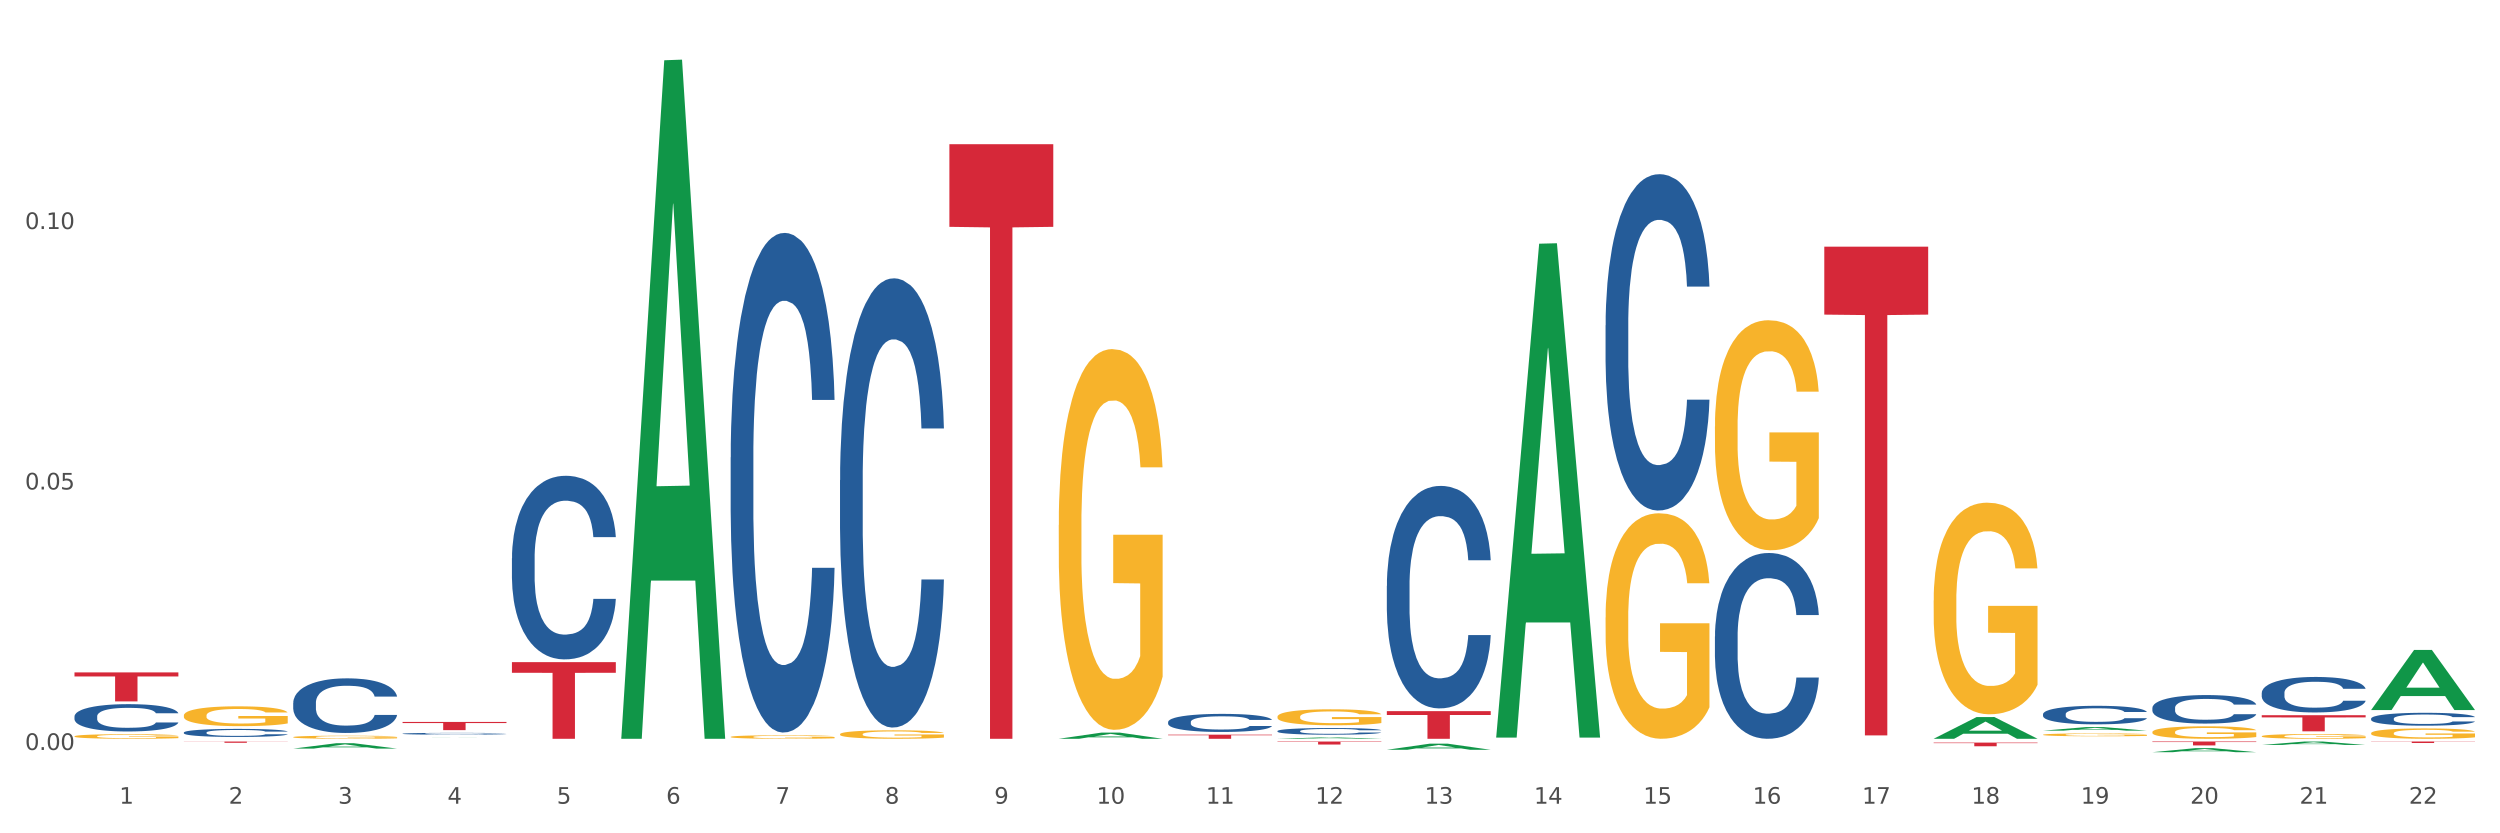 <?xml version="1.0" encoding="utf-8" standalone="no"?>
<!DOCTYPE svg PUBLIC "-//W3C//DTD SVG 1.1//EN"
  "http://www.w3.org/Graphics/SVG/1.1/DTD/svg11.dtd">
<svg xmlns:xlink="http://www.w3.org/1999/xlink" width="1080pt" height="360pt" viewBox="0 0 1080 360" xmlns="http://www.w3.org/2000/svg" version="1.1">
 <rect x="0" y="0" width="1080" height="360" fill="#333333" stroke="none"/>
 <defs>
  <style type="text/css">*{stroke-linejoin: round; stroke-linecap: butt}</style>
 </defs>
 <g id="figure_1">
  <g id="patch_1">
   <path d="M 0 360 
L 1080 360 
L 1080 0 
L 0 0 
z
" style="fill: #ffffff; stroke: #ffffff; stroke-linejoin: miter"/>
  </g>
  <g id="axes_1">
   <g id="matplotlib.axis_1">
    <g id="xtick_1">
     <g id="text_1">
      <!-- 1 -->
      <g style="fill: #4d4d4d" transform="translate(51.562 347.204) scale(0.096 -0.096)">
       <defs>
        <path id="DejaVuSans-31" d="M 794 531 
L 1825 531 
L 1825 4091 
L 703 3866 
L 703 4441 
L 1819 4666 
L 2450 4666 
L 2450 531 
L 3481 531 
L 3481 0 
L 794 0 
L 794 531 
z
" transform="scale(0.016)"/>
       </defs>
       <use xlink:href="#DejaVuSans-31"/>
      </g>
     </g>
    </g>
    <g id="xtick_2">
     <g id="text_2">
      <!-- 2 -->
      <g style="fill: #4d4d4d" transform="translate(98.807 347.204) scale(0.096 -0.096)">
       <defs>
        <path id="DejaVuSans-32" d="M 1228 531 
L 3431 531 
L 3431 0 
L 469 0 
L 469 531 
Q 828 903 1448 1529 
Q 2069 2156 2228 2338 
Q 2531 2678 2651 2914 
Q 2772 3150 2772 3378 
Q 2772 3750 2511 3984 
Q 2250 4219 1831 4219 
Q 1534 4219 1204 4116 
Q 875 4013 500 3803 
L 500 4441 
Q 881 4594 1212 4672 
Q 1544 4750 1819 4750 
Q 2544 4750 2975 4387 
Q 3406 4025 3406 3419 
Q 3406 3131 3298 2873 
Q 3191 2616 2906 2266 
Q 2828 2175 2409 1742 
Q 1991 1309 1228 531 
z
" transform="scale(0.016)"/>
       </defs>
       <use xlink:href="#DejaVuSans-32"/>
      </g>
     </g>
    </g>
    <g id="xtick_3">
     <g id="text_3">
      <!-- 3 -->
      <g style="fill: #4d4d4d" transform="translate(146.052 347.204) scale(0.096 -0.096)">
       <defs>
        <path id="DejaVuSans-33" d="M 2597 2516 
Q 3050 2419 3304 2112 
Q 3559 1806 3559 1356 
Q 3559 666 3084 287 
Q 2609 -91 1734 -91 
Q 1441 -91 1130 -33 
Q 819 25 488 141 
L 488 750 
Q 750 597 1062 519 
Q 1375 441 1716 441 
Q 2309 441 2620 675 
Q 2931 909 2931 1356 
Q 2931 1769 2642 2001 
Q 2353 2234 1838 2234 
L 1294 2234 
L 1294 2753 
L 1863 2753 
Q 2328 2753 2575 2939 
Q 2822 3125 2822 3475 
Q 2822 3834 2567 4026 
Q 2313 4219 1838 4219 
Q 1578 4219 1281 4162 
Q 984 4106 628 3988 
L 628 4550 
Q 988 4650 1302 4700 
Q 1616 4750 1894 4750 
Q 2613 4750 3031 4423 
Q 3450 4097 3450 3541 
Q 3450 3153 3228 2886 
Q 3006 2619 2597 2516 
z
" transform="scale(0.016)"/>
       </defs>
       <use xlink:href="#DejaVuSans-33"/>
      </g>
     </g>
    </g>
    <g id="xtick_4">
     <g id="text_4">
      <!-- 4 -->
      <g style="fill: #4d4d4d" transform="translate(193.297 347.204) scale(0.096 -0.096)">
       <defs>
        <path id="DejaVuSans-34" d="M 2419 4116 
L 825 1625 
L 2419 1625 
L 2419 4116 
z
M 2253 4666 
L 3047 4666 
L 3047 1625 
L 3713 1625 
L 3713 1100 
L 3047 1100 
L 3047 0 
L 2419 0 
L 2419 1100 
L 313 1100 
L 313 1709 
L 2253 4666 
z
" transform="scale(0.016)"/>
       </defs>
       <use xlink:href="#DejaVuSans-34"/>
      </g>
     </g>
    </g>
    <g id="xtick_5">
     <g id="text_5">
      <!-- 5 -->
      <g style="fill: #4d4d4d" transform="translate(240.542 347.204) scale(0.096 -0.096)">
       <defs>
        <path id="DejaVuSans-35" d="M 691 4666 
L 3169 4666 
L 3169 4134 
L 1269 4134 
L 1269 2991 
Q 1406 3038 1543 3061 
Q 1681 3084 1819 3084 
Q 2600 3084 3056 2656 
Q 3513 2228 3513 1497 
Q 3513 744 3044 326 
Q 2575 -91 1722 -91 
Q 1428 -91 1123 -41 
Q 819 9 494 109 
L 494 744 
Q 775 591 1075 516 
Q 1375 441 1709 441 
Q 2250 441 2565 725 
Q 2881 1009 2881 1497 
Q 2881 1984 2565 2268 
Q 2250 2553 1709 2553 
Q 1456 2553 1204 2497 
Q 953 2441 691 2322 
L 691 4666 
z
" transform="scale(0.016)"/>
       </defs>
       <use xlink:href="#DejaVuSans-35"/>
      </g>
     </g>
    </g>
    <g id="xtick_6">
     <g id="text_6">
      <!-- 6 -->
      <g style="fill: #4d4d4d" transform="translate(287.787 347.204) scale(0.096 -0.096)">
       <defs>
        <path id="DejaVuSans-36" d="M 2113 2584 
Q 1688 2584 1439 2293 
Q 1191 2003 1191 1497 
Q 1191 994 1439 701 
Q 1688 409 2113 409 
Q 2538 409 2786 701 
Q 3034 994 3034 1497 
Q 3034 2003 2786 2293 
Q 2538 2584 2113 2584 
z
M 3366 4563 
L 3366 3988 
Q 3128 4100 2886 4159 
Q 2644 4219 2406 4219 
Q 1781 4219 1451 3797 
Q 1122 3375 1075 2522 
Q 1259 2794 1537 2939 
Q 1816 3084 2150 3084 
Q 2853 3084 3261 2657 
Q 3669 2231 3669 1497 
Q 3669 778 3244 343 
Q 2819 -91 2113 -91 
Q 1303 -91 875 529 
Q 447 1150 447 2328 
Q 447 3434 972 4092 
Q 1497 4750 2381 4750 
Q 2619 4750 2861 4703 
Q 3103 4656 3366 4563 
z
" transform="scale(0.016)"/>
       </defs>
       <use xlink:href="#DejaVuSans-36"/>
      </g>
     </g>
    </g>
    <g id="xtick_7">
     <g id="text_7">
      <!-- 7 -->
      <g style="fill: #4d4d4d" transform="translate(335.032 347.204) scale(0.096 -0.096)">
       <defs>
        <path id="DejaVuSans-37" d="M 525 4666 
L 3525 4666 
L 3525 4397 
L 1831 0 
L 1172 0 
L 2766 4134 
L 525 4134 
L 525 4666 
z
" transform="scale(0.016)"/>
       </defs>
       <use xlink:href="#DejaVuSans-37"/>
      </g>
     </g>
    </g>
    <g id="xtick_8">
     <g id="text_8">
      <!-- 8 -->
      <g style="fill: #4d4d4d" transform="translate(382.276 347.204) scale(0.096 -0.096)">
       <defs>
        <path id="DejaVuSans-38" d="M 2034 2216 
Q 1584 2216 1326 1975 
Q 1069 1734 1069 1313 
Q 1069 891 1326 650 
Q 1584 409 2034 409 
Q 2484 409 2743 651 
Q 3003 894 3003 1313 
Q 3003 1734 2745 1975 
Q 2488 2216 2034 2216 
z
M 1403 2484 
Q 997 2584 770 2862 
Q 544 3141 544 3541 
Q 544 4100 942 4425 
Q 1341 4750 2034 4750 
Q 2731 4750 3128 4425 
Q 3525 4100 3525 3541 
Q 3525 3141 3298 2862 
Q 3072 2584 2669 2484 
Q 3125 2378 3379 2068 
Q 3634 1759 3634 1313 
Q 3634 634 3220 271 
Q 2806 -91 2034 -91 
Q 1263 -91 848 271 
Q 434 634 434 1313 
Q 434 1759 690 2068 
Q 947 2378 1403 2484 
z
M 1172 3481 
Q 1172 3119 1398 2916 
Q 1625 2713 2034 2713 
Q 2441 2713 2670 2916 
Q 2900 3119 2900 3481 
Q 2900 3844 2670 4047 
Q 2441 4250 2034 4250 
Q 1625 4250 1398 4047 
Q 1172 3844 1172 3481 
z
" transform="scale(0.016)"/>
       </defs>
       <use xlink:href="#DejaVuSans-38"/>
      </g>
     </g>
    </g>
    <g id="xtick_9">
     <g id="text_9">
      <!-- 9 -->
      <g style="fill: #4d4d4d" transform="translate(429.521 347.204) scale(0.096 -0.096)">
       <defs>
        <path id="DejaVuSans-39" d="M 703 97 
L 703 672 
Q 941 559 1184 500 
Q 1428 441 1663 441 
Q 2288 441 2617 861 
Q 2947 1281 2994 2138 
Q 2813 1869 2534 1725 
Q 2256 1581 1919 1581 
Q 1219 1581 811 2004 
Q 403 2428 403 3163 
Q 403 3881 828 4315 
Q 1253 4750 1959 4750 
Q 2769 4750 3195 4129 
Q 3622 3509 3622 2328 
Q 3622 1225 3098 567 
Q 2575 -91 1691 -91 
Q 1453 -91 1209 -44 
Q 966 3 703 97 
z
M 1959 2075 
Q 2384 2075 2632 2365 
Q 2881 2656 2881 3163 
Q 2881 3666 2632 3958 
Q 2384 4250 1959 4250 
Q 1534 4250 1286 3958 
Q 1038 3666 1038 3163 
Q 1038 2656 1286 2365 
Q 1534 2075 1959 2075 
z
" transform="scale(0.016)"/>
       </defs>
       <use xlink:href="#DejaVuSans-39"/>
      </g>
     </g>
    </g>
    <g id="xtick_10">
     <g id="text_10">
      <!-- 10 -->
      <g style="fill: #4d4d4d" transform="translate(473.712 347.204) scale(0.096 -0.096)">
       <defs>
        <path id="DejaVuSans-30" d="M 2034 4250 
Q 1547 4250 1301 3770 
Q 1056 3291 1056 2328 
Q 1056 1369 1301 889 
Q 1547 409 2034 409 
Q 2525 409 2770 889 
Q 3016 1369 3016 2328 
Q 3016 3291 2770 3770 
Q 2525 4250 2034 4250 
z
M 2034 4750 
Q 2819 4750 3233 4129 
Q 3647 3509 3647 2328 
Q 3647 1150 3233 529 
Q 2819 -91 2034 -91 
Q 1250 -91 836 529 
Q 422 1150 422 2328 
Q 422 3509 836 4129 
Q 1250 4750 2034 4750 
z
" transform="scale(0.016)"/>
       </defs>
       <use xlink:href="#DejaVuSans-31"/>
       <use xlink:href="#DejaVuSans-30" transform="translate(63.623 0)"/>
      </g>
     </g>
    </g>
    <g id="xtick_11">
     <g id="text_11">
      <!-- 11 -->
      <g style="fill: #4d4d4d" transform="translate(520.957 347.204) scale(0.096 -0.096)">
       <use xlink:href="#DejaVuSans-31"/>
       <use xlink:href="#DejaVuSans-31" transform="translate(63.623 0)"/>
      </g>
     </g>
    </g>
    <g id="xtick_12">
     <g id="text_12">
      <!-- 12 -->
      <g style="fill: #4d4d4d" transform="translate(568.202 347.204) scale(0.096 -0.096)">
       <use xlink:href="#DejaVuSans-31"/>
       <use xlink:href="#DejaVuSans-32" transform="translate(63.623 0)"/>
      </g>
     </g>
    </g>
    <g id="xtick_13">
     <g id="text_13">
      <!-- 13 -->
      <g style="fill: #4d4d4d" transform="translate(615.447 347.204) scale(0.096 -0.096)">
       <use xlink:href="#DejaVuSans-31"/>
       <use xlink:href="#DejaVuSans-33" transform="translate(63.623 0)"/>
      </g>
     </g>
    </g>
    <g id="xtick_14">
     <g id="text_14">
      <!-- 14 -->
      <g style="fill: #4d4d4d" transform="translate(662.692 347.204) scale(0.096 -0.096)">
       <use xlink:href="#DejaVuSans-31"/>
       <use xlink:href="#DejaVuSans-34" transform="translate(63.623 0)"/>
      </g>
     </g>
    </g>
    <g id="xtick_15">
     <g id="text_15">
      <!-- 15 -->
      <g style="fill: #4d4d4d" transform="translate(709.937 347.204) scale(0.096 -0.096)">
       <use xlink:href="#DejaVuSans-31"/>
       <use xlink:href="#DejaVuSans-35" transform="translate(63.623 0)"/>
      </g>
     </g>
    </g>
    <g id="xtick_16">
     <g id="text_16">
      <!-- 16 -->
      <g style="fill: #4d4d4d" transform="translate(757.181 347.204) scale(0.096 -0.096)">
       <use xlink:href="#DejaVuSans-31"/>
       <use xlink:href="#DejaVuSans-36" transform="translate(63.623 0)"/>
      </g>
     </g>
    </g>
    <g id="xtick_17">
     <g id="text_17">
      <!-- 17 -->
      <g style="fill: #4d4d4d" transform="translate(804.426 347.204) scale(0.096 -0.096)">
       <use xlink:href="#DejaVuSans-31"/>
       <use xlink:href="#DejaVuSans-37" transform="translate(63.623 0)"/>
      </g>
     </g>
    </g>
    <g id="xtick_18">
     <g id="text_18">
      <!-- 18 -->
      <g style="fill: #4d4d4d" transform="translate(851.671 347.204) scale(0.096 -0.096)">
       <use xlink:href="#DejaVuSans-31"/>
       <use xlink:href="#DejaVuSans-38" transform="translate(63.623 0)"/>
      </g>
     </g>
    </g>
    <g id="xtick_19">
     <g id="text_19">
      <!-- 19 -->
      <g style="fill: #4d4d4d" transform="translate(898.916 347.204) scale(0.096 -0.096)">
       <use xlink:href="#DejaVuSans-31"/>
       <use xlink:href="#DejaVuSans-39" transform="translate(63.623 0)"/>
      </g>
     </g>
    </g>
    <g id="xtick_20">
     <g id="text_20">
      <!-- 20 -->
      <g style="fill: #4d4d4d" transform="translate(946.161 347.204) scale(0.096 -0.096)">
       <use xlink:href="#DejaVuSans-32"/>
       <use xlink:href="#DejaVuSans-30" transform="translate(63.623 0)"/>
      </g>
     </g>
    </g>
    <g id="xtick_21">
     <g id="text_21">
      <!-- 21 -->
      <g style="fill: #4d4d4d" transform="translate(993.406 347.204) scale(0.096 -0.096)">
       <use xlink:href="#DejaVuSans-32"/>
       <use xlink:href="#DejaVuSans-31" transform="translate(63.623 0)"/>
      </g>
     </g>
    </g>
    <g id="xtick_22">
     <g id="text_22">
      <!-- 22 -->
      <g style="fill: #4d4d4d" transform="translate(1040.651 347.204) scale(0.096 -0.096)">
       <use xlink:href="#DejaVuSans-32"/>
       <use xlink:href="#DejaVuSans-32" transform="translate(63.623 0)"/>
      </g>
     </g>
    </g>
    <g id="xtick_23"/>
    <g id="xtick_24"/>
    <g id="xtick_25"/>
    <g id="xtick_26"/>
    <g id="xtick_27"/>
    <g id="xtick_28"/>
    <g id="xtick_29"/>
    <g id="xtick_30"/>
    <g id="xtick_31"/>
    <g id="xtick_32"/>
    <g id="xtick_33"/>
    <g id="xtick_34"/>
    <g id="xtick_35"/>
    <g id="xtick_36"/>
    <g id="xtick_37"/>
    <g id="xtick_38"/>
    <g id="xtick_39"/>
    <g id="xtick_40"/>
    <g id="xtick_41"/>
    <g id="xtick_42"/>
    <g id="xtick_43"/>
   </g>
   <g id="matplotlib.axis_2">
    <g id="ytick_1">
     <g id="text_23">
      <!-- 0.00 -->
      <g style="fill: #4d4d4d" transform="translate(10.8 323.98) scale(0.096 -0.096)">
       <defs>
        <path id="DejaVuSans-2e" d="M 684 794 
L 1344 794 
L 1344 0 
L 684 0 
L 684 794 
z
" transform="scale(0.016)"/>
       </defs>
       <use xlink:href="#DejaVuSans-30"/>
       <use xlink:href="#DejaVuSans-2e" transform="translate(63.623 0)"/>
       <use xlink:href="#DejaVuSans-30" transform="translate(95.41 0)"/>
       <use xlink:href="#DejaVuSans-30" transform="translate(159.033 0)"/>
      </g>
     </g>
    </g>
    <g id="ytick_2">
     <g id="text_24">
      <!-- 0.05 -->
      <g style="fill: #4d4d4d" transform="translate(10.8 211.46) scale(0.096 -0.096)">
       <use xlink:href="#DejaVuSans-30"/>
       <use xlink:href="#DejaVuSans-2e" transform="translate(63.623 0)"/>
       <use xlink:href="#DejaVuSans-30" transform="translate(95.41 0)"/>
       <use xlink:href="#DejaVuSans-35" transform="translate(159.033 0)"/>
      </g>
     </g>
    </g>
    <g id="ytick_3">
     <g id="text_25">
      <!-- 0.10 -->
      <g style="fill: #4d4d4d" transform="translate(10.8 98.939) scale(0.096 -0.096)">
       <use xlink:href="#DejaVuSans-30"/>
       <use xlink:href="#DejaVuSans-2e" transform="translate(63.623 0)"/>
       <use xlink:href="#DejaVuSans-31" transform="translate(95.41 0)"/>
       <use xlink:href="#DejaVuSans-30" transform="translate(159.033 0)"/>
      </g>
     </g>
    </g>
    <g id="ytick_4"/>
    <g id="ytick_5"/>
    <g id="ytick_6"/>
   </g>
   <g id="PolyCollection_1">
    <path d="M 551.869 319.153 
L 551.915 319.153 
L 570.423 318.576 
L 578.104 318.576 
L 596.751 319.154 
L 587.867 319.154 
L 583.842 319.019 
L 564.732 319.019 
L 564.593 319.022 
L 560.706 319.154 
L 551.869 319.154 
L 551.869 319.153 
L 567.138 318.939 
L 581.436 318.939 
L 574.356 318.699 
L 574.264 318.698 
L 574.171 318.7 
L 567.092 318.939 
L 567.138 318.939 
L 551.869 319.153 
z
" clip-path="url(#pa98426c7ea)" style="fill: #109648"/>
    <path d="M 599.113 323.909 
L 599.16 323.906 
L 617.668 321.261 
L 625.349 321.259 
L 643.996 323.914 
L 635.112 323.914 
L 631.087 323.295 
L 611.977 323.295 
L 611.838 323.305 
L 607.951 323.914 
L 599.113 323.914 
L 599.113 323.909 
L 614.383 322.927 
L 628.681 322.924 
L 621.601 321.825 
L 621.509 321.82 
L 621.416 321.827 
L 614.337 322.924 
L 614.383 322.927 
L 599.113 323.909 
z
" clip-path="url(#pa98426c7ea)" style="fill: #109648"/>
    <path d="M 457.379 319.149 
L 457.425 319.147 
L 475.933 316.472 
L 483.614 316.47 
L 502.262 319.154 
L 493.378 319.154 
L 489.352 318.529 
L 470.242 318.529 
L 470.103 318.539 
L 466.217 319.154 
L 457.379 319.154 
L 457.379 319.149 
L 472.648 318.156 
L 486.946 318.154 
L 479.866 317.042 
L 479.774 317.037 
L 479.681 317.045 
L 472.602 318.154 
L 472.648 318.156 
L 457.379 319.149 
z
" clip-path="url(#pa98426c7ea)" style="fill: #109648"/>
    <path d="M 977.072 321.822 
L 977.119 321.82 
L 995.627 320.334 
L 1003.308 320.332 
L 1021.955 321.824 
L 1013.071 321.824 
L 1009.046 321.477 
L 989.936 321.477 
L 989.797 321.483 
L 985.91 321.824 
L 977.072 321.824 
L 977.072 321.822 
L 992.342 321.27 
L 1006.64 321.268 
L 999.56 320.65 
L 999.468 320.648 
L 999.375 320.652 
L 992.296 321.268 
L 992.342 321.27 
L 977.072 321.822 
z
" clip-path="url(#pa98426c7ea)" style="fill: #109648"/>
    <path d="M 929.828 324.946 
L 929.874 324.945 
L 948.382 323.198 
L 956.063 323.196 
L 974.71 324.95 
L 965.826 324.95 
L 961.801 324.541 
L 942.691 324.541 
L 942.552 324.548 
L 938.665 324.95 
L 929.828 324.95 
L 929.828 324.946 
L 945.097 324.298 
L 959.395 324.296 
L 952.315 323.57 
L 952.223 323.567 
L 952.13 323.572 
L 945.051 324.296 
L 945.097 324.298 
L 929.828 324.946 
z
" clip-path="url(#pa98426c7ea)" style="fill: #109648"/>
    <path d="M 882.583 315.649 
L 882.629 315.647 
L 901.137 314.097 
L 908.818 314.095 
L 927.465 315.652 
L 918.581 315.652 
L 914.556 315.289 
L 895.446 315.289 
L 895.307 315.295 
L 891.42 315.652 
L 882.583 315.652 
L 882.583 315.649 
L 897.852 315.073 
L 912.15 315.072 
L 905.07 314.427 
L 904.978 314.424 
L 904.885 314.429 
L 897.806 315.072 
L 897.852 315.073 
L 882.583 315.649 
z
" clip-path="url(#pa98426c7ea)" style="fill: #109648"/>
    <path d="M 1024.317 306.699 
L 1024.364 306.674 
L 1042.872 280.78 
L 1050.553 280.756 
L 1069.2 306.748 
L 1060.316 306.748 
L 1056.29 300.695 
L 1037.181 300.695 
L 1037.042 300.793 
L 1033.155 306.748 
L 1024.317 306.748 
L 1024.317 306.699 
L 1039.587 297.083 
L 1053.884 297.059 
L 1046.805 286.296 
L 1046.712 286.247 
L 1046.62 286.32 
L 1039.54 297.059 
L 1039.587 297.083 
L 1024.317 306.699 
z
" clip-path="url(#pa98426c7ea)" style="fill: #109648"/>
    <path d="M 740.848 184.26 
L 740.901 184.169 
L 740.901 180.902 
L 741.007 178.089 
L 741.537 171.282 
L 742.332 165.655 
L 742.915 162.66 
L 743.498 160.21 
L 744.186 157.76 
L 745.034 155.218 
L 746.571 151.497 
L 747.525 149.592 
L 748.691 147.595 
L 750.81 144.691 
L 752.347 143.057 
L 753.937 141.696 
L 756.533 140.062 
L 758.229 139.336 
L 760.031 138.792 
L 762.203 138.429 
L 763.846 138.338 
L 767.449 138.61 
L 770.523 139.427 
L 772.006 140.062 
L 773.914 141.151 
L 774.921 141.877 
L 776.563 143.329 
L 778.259 145.235 
L 779.425 146.869 
L 781.174 149.955 
L 782.498 153.04 
L 783.717 156.852 
L 784.353 159.484 
L 784.83 161.934 
L 785.254 164.748 
L 785.678 169.195 
L 776.14 169.195 
L 775.769 166.018 
L 775.186 163.023 
L 774.338 160.119 
L 773.596 158.304 
L 772.324 156.035 
L 771.158 154.583 
L 769.94 153.494 
L 768.456 152.587 
L 767.29 152.133 
L 765.647 151.77 
L 762.415 151.86 
L 760.243 152.587 
L 758.759 153.494 
L 757.805 154.311 
L 756.957 155.218 
L 756.003 156.489 
L 754.891 158.395 
L 754.096 160.119 
L 753.301 162.297 
L 752.665 164.475 
L 752.082 167.017 
L 751.605 169.739 
L 751.234 172.553 
L 750.916 176.001 
L 750.651 181.719 
L 750.651 194.152 
L 750.757 196.966 
L 751.022 200.687 
L 751.34 203.5 
L 751.87 206.858 
L 752.347 209.127 
L 753.248 212.394 
L 754.255 215.117 
L 755.049 216.841 
L 755.844 218.293 
L 757.222 220.29 
L 758.759 221.923 
L 760.084 222.922 
L 761.885 223.829 
L 763.104 224.192 
L 764.164 224.374 
L 766.76 224.374 
L 768.615 224.101 
L 770.682 223.466 
L 772.271 222.649 
L 773.596 221.651 
L 775.08 220.017 
L 776.034 218.475 
L 776.034 199.507 
L 764.376 199.416 
L 764.376 186.801 
L 785.731 186.801 
L 785.731 223.829 
L 784.83 225.735 
L 783.823 227.459 
L 782.763 229.002 
L 781.174 230.908 
L 779.266 232.723 
L 777.57 233.994 
L 775.769 235.083 
L 773.649 236.081 
L 770.894 236.989 
L 769.198 237.352 
L 767.078 237.624 
L 764.588 237.715 
L 762.415 237.533 
L 760.295 237.079 
L 758.07 236.263 
L 755.897 235.083 
L 754.255 233.903 
L 752.612 232.451 
L 750.863 230.545 
L 749.486 228.73 
L 748.426 227.096 
L 747.26 225.009 
L 745.988 222.286 
L 745.034 219.836 
L 744.186 217.295 
L 743.286 214.028 
L 742.65 211.214 
L 742.014 207.675 
L 741.643 205.043 
L 741.219 200.959 
L 740.901 195.241 
L 740.848 184.26 
z
" clip-path="url(#pa98426c7ea)" style="fill: #f7b32b"/>
    <path d="M 835.338 320.81 
L 880.221 320.81 
L 880.221 321.027 
L 862.565 321.029 
L 862.565 322.374 
L 852.887 322.374 
L 852.887 321.029 
L 835.338 321.027 
L 835.338 320.811 
L 835.338 320.81 
z
" clip-path="url(#pa98426c7ea)" style="fill: #d62839"/>
    <path d="M 929.828 320.332 
L 974.71 320.332 
L 974.71 320.567 
L 957.055 320.568 
L 957.055 322.018 
L 947.377 322.018 
L 947.377 320.568 
L 929.828 320.567 
L 929.828 320.334 
L 929.828 320.332 
z
" clip-path="url(#pa98426c7ea)" style="fill: #d62839"/>
    <path d="M 788.093 106.572 
L 832.976 106.572 
L 832.976 135.912 
L 815.32 136.11 
L 815.32 317.698 
L 805.642 317.698 
L 805.642 136.11 
L 788.093 135.912 
L 788.093 106.77 
L 788.093 106.572 
z
" clip-path="url(#pa98426c7ea)" style="fill: #d62839"/>
    <path d="M 599.113 307.214 
L 643.996 307.214 
L 643.996 308.874 
L 626.341 308.885 
L 626.341 319.154 
L 616.662 319.154 
L 616.662 308.885 
L 599.113 308.874 
L 599.113 307.226 
L 599.113 307.214 
z
" clip-path="url(#pa98426c7ea)" style="fill: #d62839"/>
    <path d="M 504.624 317.385 
L 549.506 317.385 
L 549.506 317.631 
L 531.851 317.633 
L 531.851 319.154 
L 522.173 319.154 
L 522.173 317.633 
L 504.624 317.631 
L 504.624 317.387 
L 504.624 317.385 
z
" clip-path="url(#pa98426c7ea)" style="fill: #d62839"/>
    <path d="M 740.848 274.956 
L 740.901 274.882 
L 740.901 272.83 
L 741.06 270.045 
L 741.644 264.914 
L 742.387 261.029 
L 743.66 256.484 
L 744.35 254.579 
L 745.251 252.453 
L 747.108 249.008 
L 749.23 246.076 
L 750.716 244.464 
L 751.83 243.437 
L 754.324 241.605 
L 755.756 240.799 
L 757.241 240.139 
L 758.515 239.699 
L 760.637 239.186 
L 762.334 238.966 
L 764.297 238.893 
L 765.942 238.966 
L 768.117 239.259 
L 771.3 240.139 
L 772.521 240.652 
L 774.165 241.532 
L 775.863 242.704 
L 777.242 243.877 
L 778.834 245.563 
L 780.479 247.762 
L 782.07 250.547 
L 783.184 253.113 
L 784.086 255.825 
L 784.882 259.123 
L 785.465 262.715 
L 785.731 265.72 
L 776.022 265.72 
L 775.757 263.008 
L 775.226 260.076 
L 774.696 258.097 
L 774.112 256.484 
L 773.21 254.652 
L 772.415 253.479 
L 771.088 252.087 
L 769.868 251.207 
L 768.86 250.694 
L 767.64 250.254 
L 765.04 249.814 
L 763.183 249.814 
L 762.016 249.961 
L 760.584 250.327 
L 759.364 250.841 
L 757.931 251.72 
L 756.817 252.673 
L 755.703 253.919 
L 755.066 254.799 
L 754.111 256.411 
L 753.475 257.731 
L 752.626 260.003 
L 752.148 261.615 
L 751.3 265.793 
L 750.928 268.872 
L 750.769 270.997 
L 750.663 273.343 
L 750.663 284.777 
L 750.981 289.908 
L 751.246 292.107 
L 751.671 294.599 
L 752.467 297.824 
L 753.634 300.976 
L 754.854 303.249 
L 755.862 304.641 
L 756.817 305.667 
L 757.772 306.474 
L 758.939 307.207 
L 759.894 307.646 
L 761.326 308.086 
L 763.024 308.306 
L 764.35 308.306 
L 767.056 307.94 
L 768.276 307.573 
L 769.444 307.06 
L 770.717 306.254 
L 771.725 305.374 
L 772.308 304.714 
L 773.263 303.322 
L 774.006 301.856 
L 774.643 300.17 
L 775.067 298.704 
L 775.545 296.505 
L 775.916 294.013 
L 776.022 292.694 
L 785.731 292.694 
L 785.519 295.332 
L 785.147 297.898 
L 784.404 301.343 
L 783.821 303.322 
L 782.919 305.741 
L 781.964 307.793 
L 780.638 310.065 
L 779.417 311.751 
L 778.144 313.217 
L 776.765 314.536 
L 774.271 316.369 
L 773.369 316.882 
L 771.46 317.762 
L 769.974 318.275 
L 767.799 318.788 
L 765.571 319.081 
L 763.236 319.154 
L 761.167 319.008 
L 758.886 318.568 
L 757.454 318.128 
L 755.862 317.468 
L 754.005 316.442 
L 752.254 315.196 
L 750.61 313.73 
L 749.071 312.044 
L 747.639 310.139 
L 745.782 306.987 
L 744.403 303.908 
L 743.395 301.05 
L 742.705 298.631 
L 742.015 295.552 
L 741.644 293.427 
L 741.06 288.296 
L 740.848 283.531 
L 740.848 274.956 
z
" clip-path="url(#pa98426c7ea)" style="fill: #255c99"/>
    <path d="M 599.113 253.1 
L 599.167 253.012 
L 599.167 250.554 
L 599.326 247.218 
L 599.909 241.073 
L 600.652 236.42 
L 601.925 230.977 
L 602.615 228.695 
L 603.517 226.149 
L 605.374 222.023 
L 607.496 218.511 
L 608.981 216.58 
L 610.095 215.351 
L 612.589 213.156 
L 614.021 212.191 
L 615.507 211.401 
L 616.78 210.874 
L 618.902 210.259 
L 620.6 209.996 
L 622.563 209.908 
L 624.207 209.996 
L 626.383 210.347 
L 629.566 211.401 
L 630.786 212.015 
L 632.431 213.068 
L 634.128 214.473 
L 635.508 215.878 
L 637.099 217.897 
L 638.744 220.53 
L 640.335 223.866 
L 641.45 226.939 
L 642.351 230.187 
L 643.147 234.138 
L 643.731 238.439 
L 643.996 242.039 
L 634.287 242.039 
L 634.022 238.79 
L 633.492 235.279 
L 632.961 232.909 
L 632.378 230.977 
L 631.476 228.783 
L 630.68 227.378 
L 629.354 225.71 
L 628.133 224.657 
L 627.125 224.042 
L 625.905 223.515 
L 623.306 222.989 
L 621.449 222.989 
L 620.282 223.164 
L 618.849 223.603 
L 617.629 224.218 
L 616.196 225.271 
L 615.082 226.412 
L 613.968 227.905 
L 613.332 228.958 
L 612.377 230.889 
L 611.74 232.47 
L 610.891 235.191 
L 610.414 237.122 
L 609.565 242.126 
L 609.194 245.813 
L 609.034 248.359 
L 608.928 251.169 
L 608.928 264.863 
L 609.247 271.009 
L 609.512 273.642 
L 609.936 276.627 
L 610.732 280.49 
L 611.899 284.265 
L 613.119 286.986 
L 614.127 288.654 
L 615.082 289.883 
L 616.037 290.849 
L 617.204 291.727 
L 618.159 292.253 
L 619.592 292.78 
L 621.29 293.043 
L 622.616 293.043 
L 625.322 292.605 
L 626.542 292.166 
L 627.709 291.551 
L 628.982 290.585 
L 629.99 289.532 
L 630.574 288.742 
L 631.529 287.074 
L 632.271 285.318 
L 632.908 283.299 
L 633.333 281.543 
L 633.81 278.91 
L 634.181 275.925 
L 634.287 274.345 
L 643.996 274.345 
L 643.784 277.505 
L 643.413 280.578 
L 642.67 284.704 
L 642.086 287.074 
L 641.184 289.971 
L 640.229 292.429 
L 638.903 295.15 
L 637.683 297.17 
L 636.41 298.925 
L 635.03 300.505 
L 632.537 302.7 
L 631.635 303.315 
L 629.725 304.368 
L 628.239 304.983 
L 626.064 305.597 
L 623.836 305.948 
L 621.502 306.036 
L 619.433 305.861 
L 617.151 305.334 
L 615.719 304.807 
L 614.127 304.017 
L 612.271 302.788 
L 610.52 301.296 
L 608.875 299.54 
L 607.337 297.521 
L 605.904 295.238 
L 604.047 291.463 
L 602.668 287.776 
L 601.66 284.352 
L 600.97 281.455 
L 600.281 277.768 
L 599.909 275.222 
L 599.326 269.077 
L 599.113 263.371 
L 599.113 253.1 
z
" clip-path="url(#pa98426c7ea)" style="fill: #255c99"/>
    <path d="M 693.603 140.536 
L 693.656 140.403 
L 693.656 136.687 
L 693.815 131.645 
L 694.399 122.356 
L 695.142 115.323 
L 696.415 107.096 
L 697.105 103.645 
L 698.007 99.797 
L 699.863 93.56 
L 701.986 88.252 
L 703.471 85.333 
L 704.585 83.475 
L 707.079 80.158 
L 708.511 78.698 
L 709.997 77.504 
L 711.27 76.708 
L 713.392 75.779 
L 715.09 75.381 
L 717.053 75.248 
L 718.697 75.381 
L 720.872 75.911 
L 724.056 77.504 
L 725.276 78.433 
L 726.92 80.025 
L 728.618 82.148 
L 729.997 84.271 
L 731.589 87.323 
L 733.234 91.304 
L 734.825 96.347 
L 735.939 100.991 
L 736.841 105.901 
L 737.637 111.873 
L 738.221 118.375 
L 738.486 123.816 
L 728.777 123.816 
L 728.512 118.906 
L 727.981 113.598 
L 727.451 110.015 
L 726.867 107.096 
L 725.965 103.778 
L 725.17 101.655 
L 723.843 99.134 
L 722.623 97.541 
L 721.615 96.612 
L 720.395 95.816 
L 717.795 95.02 
L 715.938 95.02 
L 714.771 95.285 
L 713.339 95.949 
L 712.119 96.878 
L 710.686 98.47 
L 709.572 100.195 
L 708.458 102.451 
L 707.821 104.043 
L 706.866 106.963 
L 706.23 109.351 
L 705.381 113.465 
L 704.903 116.384 
L 704.055 123.948 
L 703.683 129.522 
L 703.524 133.37 
L 703.418 137.616 
L 703.418 158.317 
L 703.736 167.606 
L 704.002 171.587 
L 704.426 176.099 
L 705.222 181.938 
L 706.389 187.644 
L 707.609 191.757 
L 708.617 194.279 
L 709.572 196.136 
L 710.527 197.596 
L 711.694 198.923 
L 712.649 199.719 
L 714.082 200.515 
L 715.779 200.914 
L 717.106 200.914 
L 719.811 200.25 
L 721.032 199.587 
L 722.199 198.658 
L 723.472 197.198 
L 724.48 195.606 
L 725.064 194.411 
L 726.018 191.89 
L 726.761 189.236 
L 727.398 186.184 
L 727.822 183.53 
L 728.3 179.549 
L 728.671 175.037 
L 728.777 172.649 
L 738.486 172.649 
L 738.274 177.426 
L 737.902 182.07 
L 737.16 188.307 
L 736.576 191.89 
L 735.674 196.269 
L 734.719 199.985 
L 733.393 204.098 
L 732.173 207.15 
L 730.899 209.804 
L 729.52 212.193 
L 727.026 215.51 
L 726.125 216.439 
L 724.215 218.032 
L 722.729 218.961 
L 720.554 219.889 
L 718.326 220.42 
L 715.992 220.553 
L 713.922 220.288 
L 711.641 219.491 
L 710.209 218.695 
L 708.617 217.501 
L 706.76 215.643 
L 705.01 213.387 
L 703.365 210.733 
L 701.826 207.681 
L 700.394 204.231 
L 698.537 198.525 
L 697.158 192.952 
L 696.15 187.776 
L 695.46 183.397 
L 694.77 177.824 
L 694.399 173.976 
L 693.815 164.687 
L 693.603 156.061 
L 693.603 140.536 
z
" clip-path="url(#pa98426c7ea)" style="fill: #255c99"/>
    <path d="M 977.072 308.96 
L 1021.955 308.96 
L 1021.955 309.928 
L 1004.3 309.935 
L 1004.3 315.923 
L 994.621 315.923 
L 994.621 309.935 
L 977.072 309.928 
L 977.072 308.967 
L 977.072 308.96 
z
" clip-path="url(#pa98426c7ea)" style="fill: #d62839"/>
    <path d="M 1024.317 320.332 
L 1069.2 320.332 
L 1069.2 320.422 
L 1051.545 320.423 
L 1051.545 320.98 
L 1041.866 320.98 
L 1041.866 320.423 
L 1024.317 320.422 
L 1024.317 320.333 
L 1024.317 320.332 
z
" clip-path="url(#pa98426c7ea)" style="fill: #d62839"/>
    <path d="M 693.603 266.75 
L 693.656 266.661 
L 693.656 263.459 
L 693.762 260.7 
L 694.292 254.028 
L 695.087 248.511 
L 695.67 245.575 
L 696.253 243.173 
L 696.942 240.771 
L 697.789 238.28 
L 699.326 234.632 
L 700.28 232.764 
L 701.446 230.806 
L 703.565 227.959 
L 705.102 226.358 
L 706.692 225.023 
L 709.288 223.422 
L 710.984 222.71 
L 712.786 222.176 
L 714.958 221.82 
L 716.601 221.731 
L 720.204 221.998 
L 723.278 222.799 
L 724.761 223.422 
L 726.669 224.489 
L 727.676 225.201 
L 729.319 226.625 
L 731.014 228.493 
L 732.18 230.094 
L 733.929 233.119 
L 735.253 236.144 
L 736.472 239.881 
L 737.108 242.461 
L 737.585 244.864 
L 738.009 247.622 
L 738.433 251.981 
L 728.895 251.981 
L 728.524 248.867 
L 727.941 245.931 
L 727.093 243.084 
L 726.351 241.305 
L 725.079 239.081 
L 723.914 237.657 
L 722.695 236.589 
L 721.211 235.7 
L 720.045 235.255 
L 718.403 234.899 
L 715.17 234.988 
L 712.998 235.7 
L 711.514 236.589 
L 710.56 237.39 
L 709.712 238.28 
L 708.758 239.525 
L 707.646 241.394 
L 706.851 243.084 
L 706.056 245.22 
L 705.42 247.355 
L 704.837 249.846 
L 704.36 252.515 
L 703.989 255.273 
L 703.671 258.654 
L 703.406 264.259 
L 703.406 276.448 
L 703.512 279.206 
L 703.777 282.854 
L 704.095 285.612 
L 704.625 288.904 
L 705.102 291.128 
L 706.003 294.331 
L 707.01 297 
L 707.805 298.691 
L 708.599 300.114 
L 709.977 302.072 
L 711.514 303.673 
L 712.839 304.652 
L 714.64 305.542 
L 715.859 305.898 
L 716.919 306.075 
L 719.515 306.075 
L 721.37 305.809 
L 723.437 305.186 
L 725.026 304.385 
L 726.351 303.406 
L 727.835 301.805 
L 728.789 300.292 
L 728.789 281.698 
L 717.131 281.609 
L 717.131 269.242 
L 738.486 269.242 
L 738.486 305.542 
L 737.585 307.41 
L 736.578 309.1 
L 735.518 310.613 
L 733.929 312.481 
L 732.021 314.261 
L 730.325 315.506 
L 728.524 316.574 
L 726.404 317.553 
L 723.649 318.442 
L 721.953 318.798 
L 719.833 319.065 
L 717.343 319.154 
L 715.17 318.976 
L 713.051 318.531 
L 710.825 317.731 
L 708.652 316.574 
L 707.01 315.417 
L 705.367 313.994 
L 703.618 312.125 
L 702.241 310.346 
L 701.181 308.745 
L 700.015 306.698 
L 698.743 304.029 
L 697.789 301.627 
L 696.942 299.136 
L 696.041 295.933 
L 695.405 293.175 
L 694.769 289.705 
L 694.398 287.125 
L 693.974 283.121 
L 693.656 277.516 
L 693.603 266.75 
z
" clip-path="url(#pa98426c7ea)" style="fill: #f7b32b"/>
    <path d="M 551.869 315.803 
L 551.922 315.8 
L 551.922 315.726 
L 552.081 315.626 
L 552.664 315.441 
L 553.407 315.301 
L 554.68 315.137 
L 555.37 315.068 
L 556.272 314.991 
L 558.129 314.867 
L 560.251 314.761 
L 561.736 314.703 
L 562.851 314.666 
L 565.344 314.6 
L 566.776 314.571 
L 568.262 314.547 
L 569.535 314.531 
L 571.657 314.513 
L 573.355 314.505 
L 575.318 314.502 
L 576.963 314.505 
L 579.138 314.515 
L 582.321 314.547 
L 583.541 314.566 
L 585.186 314.597 
L 586.883 314.64 
L 588.263 314.682 
L 589.854 314.743 
L 591.499 314.822 
L 593.091 314.923 
L 594.205 315.015 
L 595.107 315.113 
L 595.902 315.232 
L 596.486 315.361 
L 596.751 315.47 
L 587.043 315.47 
L 586.777 315.372 
L 586.247 315.266 
L 585.716 315.195 
L 585.133 315.137 
L 584.231 315.071 
L 583.435 315.028 
L 582.109 314.978 
L 580.888 314.946 
L 579.88 314.928 
L 578.66 314.912 
L 576.061 314.896 
L 574.204 314.896 
L 573.037 314.901 
L 571.604 314.915 
L 570.384 314.933 
L 568.952 314.965 
L 567.838 314.999 
L 566.723 315.044 
L 566.087 315.076 
L 565.132 315.134 
L 564.495 315.182 
L 563.646 315.264 
L 563.169 315.322 
L 562.32 315.473 
L 561.949 315.584 
L 561.789 315.66 
L 561.683 315.745 
L 561.683 316.157 
L 562.002 316.342 
L 562.267 316.422 
L 562.691 316.512 
L 563.487 316.628 
L 564.654 316.742 
L 565.875 316.824 
L 566.883 316.874 
L 567.838 316.911 
L 568.792 316.94 
L 569.96 316.966 
L 570.915 316.982 
L 572.347 316.998 
L 574.045 317.006 
L 575.371 317.006 
L 578.077 316.993 
L 579.297 316.98 
L 580.464 316.961 
L 581.737 316.932 
L 582.745 316.9 
L 583.329 316.876 
L 584.284 316.826 
L 585.027 316.773 
L 585.663 316.713 
L 586.088 316.66 
L 586.565 316.58 
L 586.936 316.49 
L 587.043 316.443 
L 596.751 316.443 
L 596.539 316.538 
L 596.168 316.631 
L 595.425 316.755 
L 594.841 316.826 
L 593.939 316.914 
L 592.985 316.988 
L 591.658 317.07 
L 590.438 317.13 
L 589.165 317.183 
L 587.785 317.231 
L 585.292 317.297 
L 584.39 317.315 
L 582.48 317.347 
L 580.995 317.366 
L 578.819 317.384 
L 576.591 317.395 
L 574.257 317.397 
L 572.188 317.392 
L 569.907 317.376 
L 568.474 317.36 
L 566.883 317.337 
L 565.026 317.3 
L 563.275 317.255 
L 561.63 317.202 
L 560.092 317.141 
L 558.659 317.072 
L 556.803 316.958 
L 555.423 316.847 
L 554.415 316.744 
L 553.725 316.657 
L 553.036 316.546 
L 552.664 316.469 
L 552.081 316.284 
L 551.869 316.112 
L 551.869 315.803 
z
" clip-path="url(#pa98426c7ea)" style="fill: #255c99"/>
    <path d="M 929.828 316.256 
L 929.881 316.251 
L 929.881 316.074 
L 929.987 315.921 
L 930.516 315.552 
L 931.311 315.247 
L 931.894 315.085 
L 932.477 314.952 
L 933.166 314.819 
L 934.014 314.681 
L 935.551 314.479 
L 936.504 314.376 
L 937.67 314.268 
L 939.79 314.11 
L 941.326 314.022 
L 942.916 313.948 
L 945.513 313.859 
L 947.208 313.82 
L 949.01 313.79 
L 951.183 313.771 
L 952.825 313.766 
L 956.429 313.781 
L 959.502 313.825 
L 960.986 313.859 
L 962.893 313.918 
L 963.9 313.958 
L 965.543 314.036 
L 967.239 314.14 
L 968.404 314.228 
L 970.153 314.396 
L 971.478 314.563 
L 972.697 314.77 
L 973.333 314.912 
L 973.809 315.045 
L 974.233 315.198 
L 974.657 315.439 
L 965.119 315.439 
L 964.748 315.267 
L 964.165 315.104 
L 963.317 314.947 
L 962.576 314.848 
L 961.304 314.725 
L 960.138 314.647 
L 958.919 314.588 
L 957.435 314.538 
L 956.27 314.514 
L 954.627 314.494 
L 951.395 314.499 
L 949.222 314.538 
L 947.738 314.588 
L 946.784 314.632 
L 945.937 314.681 
L 944.983 314.75 
L 943.87 314.853 
L 943.075 314.947 
L 942.28 315.065 
L 941.644 315.183 
L 941.062 315.321 
L 940.585 315.468 
L 940.214 315.621 
L 939.896 315.808 
L 939.631 316.118 
L 939.631 316.792 
L 939.737 316.945 
L 940.002 317.146 
L 940.32 317.299 
L 940.85 317.481 
L 941.326 317.604 
L 942.227 317.781 
L 943.234 317.929 
L 944.029 318.022 
L 944.824 318.101 
L 946.202 318.209 
L 947.738 318.298 
L 949.063 318.352 
L 950.865 318.401 
L 952.083 318.421 
L 953.143 318.431 
L 955.74 318.431 
L 957.594 318.416 
L 959.661 318.382 
L 961.251 318.337 
L 962.576 318.283 
L 964.059 318.195 
L 965.013 318.111 
L 965.013 317.082 
L 953.355 317.078 
L 953.355 316.394 
L 974.71 316.394 
L 974.71 318.401 
L 973.809 318.505 
L 972.803 318.598 
L 971.743 318.682 
L 970.153 318.785 
L 968.245 318.884 
L 966.55 318.952 
L 964.748 319.011 
L 962.629 319.066 
L 959.873 319.115 
L 958.177 319.134 
L 956.058 319.149 
L 953.567 319.154 
L 951.395 319.144 
L 949.275 319.12 
L 947.049 319.075 
L 944.877 319.011 
L 943.234 318.947 
L 941.591 318.869 
L 939.843 318.765 
L 938.465 318.667 
L 937.405 318.578 
L 936.239 318.465 
L 934.968 318.318 
L 934.014 318.185 
L 933.166 318.047 
L 932.265 317.87 
L 931.629 317.717 
L 930.993 317.525 
L 930.622 317.383 
L 930.199 317.161 
L 929.881 316.851 
L 929.828 316.256 
z
" clip-path="url(#pa98426c7ea)" style="fill: #f7b32b"/>
    <path d="M 882.583 317.407 
L 882.636 317.405 
L 882.636 317.364 
L 882.742 317.329 
L 883.272 317.244 
L 884.066 317.173 
L 884.649 317.135 
L 885.232 317.105 
L 885.921 317.074 
L 886.769 317.042 
L 888.306 316.995 
L 889.26 316.971 
L 890.425 316.946 
L 892.545 316.91 
L 894.082 316.889 
L 895.671 316.872 
L 898.268 316.852 
L 899.964 316.843 
L 901.765 316.836 
L 903.938 316.831 
L 905.58 316.83 
L 909.184 316.833 
L 912.257 316.844 
L 913.741 316.852 
L 915.649 316.865 
L 916.655 316.874 
L 918.298 316.893 
L 919.994 316.917 
L 921.16 316.937 
L 922.908 316.976 
L 924.233 317.015 
L 925.452 317.062 
L 926.088 317.095 
L 926.565 317.126 
L 926.988 317.162 
L 927.412 317.217 
L 917.874 317.217 
L 917.503 317.178 
L 916.92 317.14 
L 916.072 317.103 
L 915.331 317.081 
L 914.059 317.052 
L 912.893 317.034 
L 911.674 317.02 
L 910.191 317.009 
L 909.025 317.003 
L 907.382 316.999 
L 904.15 317 
L 901.977 317.009 
L 900.493 317.02 
L 899.54 317.031 
L 898.692 317.042 
L 897.738 317.058 
L 896.625 317.082 
L 895.83 317.103 
L 895.035 317.131 
L 894.4 317.158 
L 893.817 317.19 
L 893.34 317.224 
L 892.969 317.26 
L 892.651 317.303 
L 892.386 317.375 
L 892.386 317.531 
L 892.492 317.566 
L 892.757 317.613 
L 893.075 317.648 
L 893.605 317.69 
L 894.082 317.719 
L 894.982 317.76 
L 895.989 317.794 
L 896.784 317.816 
L 897.579 317.834 
L 898.957 317.859 
L 900.493 317.879 
L 901.818 317.892 
L 903.62 317.903 
L 904.839 317.908 
L 905.898 317.91 
L 908.495 317.91 
L 910.35 317.907 
L 912.416 317.899 
L 914.006 317.888 
L 915.331 317.876 
L 916.814 317.855 
L 917.768 317.836 
L 917.768 317.598 
L 906.11 317.597 
L 906.11 317.438 
L 927.465 317.438 
L 927.465 317.903 
L 926.565 317.927 
L 925.558 317.949 
L 924.498 317.968 
L 922.908 317.992 
L 921.001 318.015 
L 919.305 318.031 
L 917.503 318.045 
L 915.384 318.057 
L 912.628 318.069 
L 910.932 318.073 
L 908.813 318.076 
L 906.322 318.078 
L 904.15 318.075 
L 902.03 318.07 
L 899.805 318.059 
L 897.632 318.045 
L 895.989 318.03 
L 894.347 318.012 
L 892.598 317.988 
L 891.22 317.965 
L 890.16 317.944 
L 888.995 317.918 
L 887.723 317.884 
L 886.769 317.853 
L 885.921 317.821 
L 885.02 317.78 
L 884.384 317.745 
L 883.749 317.7 
L 883.378 317.667 
L 882.954 317.616 
L 882.636 317.544 
L 882.583 317.407 
z
" clip-path="url(#pa98426c7ea)" style="fill: #f7b32b"/>
    <path d="M 835.338 259.401 
L 835.391 259.318 
L 835.391 256.312 
L 835.497 253.723 
L 836.027 247.461 
L 836.822 242.284 
L 837.404 239.529 
L 837.987 237.275 
L 838.676 235.02 
L 839.524 232.683 
L 841.061 229.259 
L 842.015 227.506 
L 843.18 225.669 
L 845.3 222.997 
L 846.837 221.494 
L 848.426 220.242 
L 851.023 218.739 
L 852.719 218.071 
L 854.52 217.57 
L 856.693 217.236 
L 858.336 217.152 
L 861.939 217.403 
L 865.012 218.154 
L 866.496 218.739 
L 868.404 219.741 
L 869.411 220.409 
L 871.053 221.745 
L 872.749 223.498 
L 873.915 225.001 
L 875.663 227.84 
L 876.988 230.679 
L 878.207 234.185 
L 878.843 236.607 
L 879.32 238.861 
L 879.744 241.45 
L 880.168 245.541 
L 870.629 245.541 
L 870.258 242.618 
L 869.675 239.863 
L 868.828 237.191 
L 868.086 235.521 
L 866.814 233.434 
L 865.648 232.098 
L 864.429 231.096 
L 862.946 230.261 
L 861.78 229.844 
L 860.137 229.51 
L 856.905 229.593 
L 854.732 230.261 
L 853.249 231.096 
L 852.295 231.848 
L 851.447 232.683 
L 850.493 233.851 
L 849.38 235.605 
L 848.585 237.191 
L 847.791 239.195 
L 847.155 241.199 
L 846.572 243.537 
L 846.095 246.042 
L 845.724 248.63 
L 845.406 251.803 
L 845.141 257.063 
L 845.141 268.502 
L 845.247 271.09 
L 845.512 274.514 
L 845.83 277.102 
L 846.36 280.191 
L 846.837 282.279 
L 847.738 285.285 
L 848.744 287.789 
L 849.539 289.376 
L 850.334 290.712 
L 851.712 292.549 
L 853.249 294.052 
L 854.573 294.97 
L 856.375 295.805 
L 857.594 296.139 
L 858.654 296.306 
L 861.25 296.306 
L 863.105 296.055 
L 865.171 295.471 
L 866.761 294.719 
L 868.086 293.801 
L 869.569 292.298 
L 870.523 290.879 
L 870.523 273.428 
L 858.865 273.345 
L 858.865 261.739 
L 880.221 261.739 
L 880.221 295.805 
L 879.32 297.558 
L 878.313 299.145 
L 877.253 300.564 
L 875.663 302.318 
L 873.756 303.987 
L 872.06 305.156 
L 870.258 306.158 
L 868.139 307.077 
L 865.383 307.912 
L 863.688 308.246 
L 861.568 308.496 
L 859.077 308.58 
L 856.905 308.413 
L 854.785 307.995 
L 852.56 307.244 
L 850.387 306.158 
L 848.744 305.073 
L 847.102 303.737 
L 845.353 301.984 
L 843.975 300.314 
L 842.915 298.811 
L 841.75 296.89 
L 840.478 294.385 
L 839.524 292.131 
L 838.676 289.793 
L 837.775 286.787 
L 837.14 284.199 
L 836.504 280.943 
L 836.133 278.521 
L 835.709 274.764 
L 835.391 269.504 
L 835.338 259.401 
z
" clip-path="url(#pa98426c7ea)" style="fill: #f7b32b"/>
    <path d="M 410.134 62.296 
L 455.017 62.296 
L 455.017 97.991 
L 437.361 98.232 
L 437.361 319.154 
L 427.683 319.154 
L 427.683 98.232 
L 410.134 97.991 
L 410.134 62.538 
L 410.134 62.296 
z
" clip-path="url(#pa98426c7ea)" style="fill: #d62839"/>
    <path d="M 32.175 290.487 
L 77.058 290.487 
L 77.058 292.228 
L 59.402 292.24 
L 59.402 303.015 
L 49.724 303.015 
L 49.724 292.24 
L 32.175 292.228 
L 32.175 290.499 
L 32.175 290.487 
z
" clip-path="url(#pa98426c7ea)" style="fill: #d62839"/>
    <path d="M 551.869 320.332 
L 596.751 320.332 
L 596.751 320.515 
L 579.096 320.517 
L 579.096 321.648 
L 569.418 321.648 
L 569.418 320.517 
L 551.869 320.515 
L 551.869 320.334 
L 551.869 320.332 
z
" clip-path="url(#pa98426c7ea)" style="fill: #d62839"/>
    <path d="M 362.889 207.435 
L 362.942 207.258 
L 362.942 202.295 
L 363.101 195.56 
L 363.685 183.153 
L 364.428 173.76 
L 365.701 162.771 
L 366.391 158.163 
L 367.293 153.023 
L 369.149 144.692 
L 371.271 137.603 
L 372.757 133.703 
L 373.871 131.222 
L 376.365 126.791 
L 377.797 124.841 
L 379.282 123.246 
L 380.556 122.183 
L 382.678 120.942 
L 384.375 120.41 
L 386.338 120.233 
L 387.983 120.41 
L 390.158 121.119 
L 393.341 123.246 
L 394.562 124.487 
L 396.206 126.614 
L 397.904 129.45 
L 399.283 132.286 
L 400.875 136.362 
L 402.52 141.679 
L 404.111 148.414 
L 405.225 154.618 
L 406.127 161.176 
L 406.923 169.151 
L 407.506 177.836 
L 407.772 185.103 
L 398.063 185.103 
L 397.798 178.545 
L 397.267 171.456 
L 396.737 166.67 
L 396.153 162.771 
L 395.251 158.34 
L 394.456 155.504 
L 393.129 152.136 
L 391.909 150.01 
L 390.901 148.769 
L 389.681 147.705 
L 387.081 146.642 
L 385.224 146.642 
L 384.057 146.996 
L 382.625 147.883 
L 381.405 149.123 
L 379.972 151.25 
L 378.858 153.554 
L 377.744 156.567 
L 377.107 158.694 
L 376.152 162.594 
L 375.516 165.784 
L 374.667 171.278 
L 374.189 175.178 
L 373.341 185.28 
L 372.969 192.724 
L 372.81 197.864 
L 372.704 203.536 
L 372.704 231.185 
L 373.022 243.592 
L 373.287 248.909 
L 373.712 254.936 
L 374.508 262.734 
L 375.675 270.355 
L 376.895 275.85 
L 377.903 279.217 
L 378.858 281.699 
L 379.813 283.648 
L 380.98 285.421 
L 381.935 286.484 
L 383.367 287.548 
L 385.065 288.079 
L 386.391 288.079 
L 389.097 287.193 
L 390.317 286.307 
L 391.485 285.066 
L 392.758 283.117 
L 393.766 280.99 
L 394.349 279.395 
L 395.304 276.027 
L 396.047 272.482 
L 396.684 268.406 
L 397.108 264.861 
L 397.586 259.544 
L 397.957 253.518 
L 398.063 250.327 
L 407.772 250.327 
L 407.56 256.708 
L 407.188 262.911 
L 406.445 271.242 
L 405.862 276.027 
L 404.96 281.876 
L 404.005 286.839 
L 402.679 292.333 
L 401.458 296.41 
L 400.185 299.955 
L 398.806 303.145 
L 396.312 307.576 
L 395.41 308.817 
L 393.501 310.943 
L 392.015 312.184 
L 389.84 313.425 
L 387.612 314.134 
L 385.277 314.311 
L 383.208 313.957 
L 380.927 312.893 
L 379.495 311.83 
L 377.903 310.234 
L 376.046 307.753 
L 374.295 304.74 
L 372.651 301.195 
L 371.112 297.119 
L 369.68 292.51 
L 367.823 284.889 
L 366.444 277.445 
L 365.436 270.533 
L 364.746 264.684 
L 364.056 257.24 
L 363.685 252.1 
L 363.101 239.693 
L 362.889 228.172 
L 362.889 207.435 
z
" clip-path="url(#pa98426c7ea)" style="fill: #255c99"/>
    <path d="M 173.91 316.952 
L 173.963 316.951 
L 173.963 316.931 
L 174.122 316.904 
L 174.705 316.854 
L 175.448 316.816 
L 176.721 316.772 
L 177.411 316.753 
L 178.313 316.732 
L 180.17 316.699 
L 182.292 316.67 
L 183.777 316.654 
L 184.892 316.644 
L 187.385 316.626 
L 188.817 316.619 
L 190.303 316.612 
L 191.576 316.608 
L 193.698 316.603 
L 195.396 316.601 
L 197.359 316.6 
L 199.004 316.601 
L 201.179 316.604 
L 204.362 316.612 
L 205.582 316.617 
L 207.227 316.626 
L 208.924 316.637 
L 210.304 316.649 
L 211.895 316.665 
L 213.54 316.687 
L 215.132 316.714 
L 216.246 316.739 
L 217.148 316.765 
L 217.943 316.797 
L 218.527 316.832 
L 218.792 316.862 
L 209.084 316.862 
L 208.818 316.835 
L 208.288 316.807 
L 207.757 316.787 
L 207.174 316.772 
L 206.272 316.754 
L 205.476 316.742 
L 204.15 316.729 
L 202.929 316.72 
L 201.921 316.715 
L 200.701 316.711 
L 198.102 316.707 
L 196.245 316.707 
L 195.078 316.708 
L 193.645 316.712 
L 192.425 316.717 
L 190.993 316.725 
L 189.879 316.734 
L 188.764 316.747 
L 188.128 316.755 
L 187.173 316.771 
L 186.536 316.784 
L 185.687 316.806 
L 185.21 316.822 
L 184.361 316.862 
L 183.99 316.892 
L 183.83 316.913 
L 183.724 316.936 
L 183.724 317.048 
L 184.043 317.098 
L 184.308 317.119 
L 184.732 317.143 
L 185.528 317.175 
L 186.695 317.206 
L 187.916 317.228 
L 188.924 317.241 
L 189.879 317.251 
L 190.833 317.259 
L 192.001 317.266 
L 192.956 317.271 
L 194.388 317.275 
L 196.086 317.277 
L 197.412 317.277 
L 200.118 317.274 
L 201.338 317.27 
L 202.505 317.265 
L 203.778 317.257 
L 204.786 317.249 
L 205.37 317.242 
L 206.325 317.229 
L 207.068 317.214 
L 207.704 317.198 
L 208.129 317.184 
L 208.606 317.162 
L 208.977 317.138 
L 209.084 317.125 
L 218.792 317.125 
L 218.58 317.151 
L 218.209 317.176 
L 217.466 317.209 
L 216.882 317.229 
L 215.98 317.252 
L 215.026 317.272 
L 213.699 317.294 
L 212.479 317.311 
L 211.206 317.325 
L 209.826 317.338 
L 207.333 317.356 
L 206.431 317.361 
L 204.521 317.369 
L 203.036 317.374 
L 200.86 317.379 
L 198.632 317.382 
L 196.298 317.383 
L 194.229 317.382 
L 191.948 317.377 
L 190.515 317.373 
L 188.924 317.367 
L 187.067 317.357 
L 185.316 317.344 
L 183.671 317.33 
L 182.133 317.314 
L 180.7 317.295 
L 178.844 317.264 
L 177.464 317.234 
L 176.456 317.206 
L 175.766 317.183 
L 175.077 317.153 
L 174.705 317.132 
L 174.122 317.082 
L 173.91 317.035 
L 173.91 316.952 
z
" clip-path="url(#pa98426c7ea)" style="fill: #255c99"/>
    <path d="M 1024.317 310.431 
L 1024.37 310.426 
L 1024.37 310.283 
L 1024.53 310.09 
L 1025.113 309.733 
L 1025.856 309.463 
L 1027.129 309.148 
L 1027.819 309.015 
L 1028.721 308.868 
L 1030.578 308.628 
L 1032.7 308.425 
L 1034.185 308.313 
L 1035.299 308.242 
L 1037.793 308.114 
L 1039.225 308.058 
L 1040.711 308.012 
L 1041.984 307.982 
L 1044.106 307.946 
L 1045.804 307.931 
L 1047.767 307.926 
L 1049.411 307.931 
L 1051.586 307.951 
L 1054.77 308.012 
L 1055.99 308.048 
L 1057.634 308.109 
L 1059.332 308.191 
L 1060.712 308.272 
L 1062.303 308.389 
L 1063.948 308.542 
L 1065.539 308.735 
L 1066.653 308.914 
L 1067.555 309.102 
L 1068.351 309.331 
L 1068.935 309.581 
L 1069.2 309.789 
L 1059.491 309.789 
L 1059.226 309.601 
L 1058.696 309.397 
L 1058.165 309.26 
L 1057.581 309.148 
L 1056.68 309.021 
L 1055.884 308.939 
L 1054.557 308.842 
L 1053.337 308.781 
L 1052.329 308.746 
L 1051.109 308.715 
L 1048.509 308.684 
L 1046.653 308.684 
L 1045.485 308.695 
L 1044.053 308.72 
L 1042.833 308.756 
L 1041.4 308.817 
L 1040.286 308.883 
L 1039.172 308.97 
L 1038.536 309.031 
L 1037.581 309.143 
L 1036.944 309.234 
L 1036.095 309.392 
L 1035.618 309.504 
L 1034.769 309.794 
L 1034.397 310.008 
L 1034.238 310.156 
L 1034.132 310.319 
L 1034.132 311.113 
L 1034.45 311.469 
L 1034.716 311.622 
L 1035.14 311.795 
L 1035.936 312.019 
L 1037.103 312.238 
L 1038.323 312.396 
L 1039.331 312.493 
L 1040.286 312.564 
L 1041.241 312.62 
L 1042.408 312.671 
L 1043.363 312.701 
L 1044.796 312.732 
L 1046.493 312.747 
L 1047.82 312.747 
L 1050.525 312.722 
L 1051.746 312.696 
L 1052.913 312.661 
L 1054.186 312.605 
L 1055.194 312.544 
L 1055.778 312.498 
L 1056.733 312.401 
L 1057.475 312.299 
L 1058.112 312.182 
L 1058.536 312.08 
L 1059.014 311.927 
L 1059.385 311.754 
L 1059.491 311.663 
L 1069.2 311.663 
L 1068.988 311.846 
L 1068.616 312.024 
L 1067.874 312.264 
L 1067.29 312.401 
L 1066.388 312.569 
L 1065.433 312.712 
L 1064.107 312.869 
L 1062.887 312.986 
L 1061.613 313.088 
L 1060.234 313.18 
L 1057.741 313.307 
L 1056.839 313.343 
L 1054.929 313.404 
L 1053.443 313.44 
L 1051.268 313.475 
L 1049.04 313.496 
L 1046.706 313.501 
L 1044.637 313.49 
L 1042.355 313.46 
L 1040.923 313.429 
L 1039.331 313.384 
L 1037.474 313.312 
L 1035.724 313.226 
L 1034.079 313.124 
L 1032.541 313.007 
L 1031.108 312.874 
L 1029.251 312.656 
L 1027.872 312.442 
L 1026.864 312.243 
L 1026.174 312.075 
L 1025.485 311.861 
L 1025.113 311.714 
L 1024.53 311.357 
L 1024.317 311.026 
L 1024.317 310.431 
z
" clip-path="url(#pa98426c7ea)" style="fill: #255c99"/>
    <path d="M 977.072 299.335 
L 977.126 299.321 
L 977.126 298.929 
L 977.285 298.397 
L 977.868 297.416 
L 978.611 296.674 
L 979.884 295.805 
L 980.574 295.441 
L 981.476 295.035 
L 983.333 294.377 
L 985.455 293.816 
L 986.94 293.508 
L 988.054 293.312 
L 990.548 292.962 
L 991.98 292.808 
L 993.466 292.682 
L 994.739 292.598 
L 996.861 292.499 
L 998.559 292.457 
L 1000.522 292.443 
L 1002.166 292.457 
L 1004.342 292.513 
L 1007.525 292.682 
L 1008.745 292.78 
L 1010.39 292.948 
L 1012.087 293.172 
L 1013.467 293.396 
L 1015.058 293.718 
L 1016.703 294.138 
L 1018.294 294.671 
L 1019.409 295.161 
L 1020.31 295.679 
L 1021.106 296.31 
L 1021.69 296.996 
L 1021.955 297.57 
L 1012.246 297.57 
L 1011.981 297.052 
L 1011.451 296.492 
L 1010.92 296.114 
L 1010.337 295.805 
L 1009.435 295.455 
L 1008.639 295.231 
L 1007.313 294.965 
L 1006.092 294.797 
L 1005.084 294.699 
L 1003.864 294.615 
L 1001.265 294.531 
L 999.408 294.531 
L 998.241 294.559 
L 996.808 294.629 
L 995.588 294.727 
L 994.155 294.895 
L 993.041 295.077 
L 991.927 295.315 
L 991.291 295.483 
L 990.336 295.791 
L 989.699 296.043 
L 988.85 296.478 
L 988.373 296.786 
L 987.524 297.584 
L 987.153 298.173 
L 986.993 298.579 
L 986.887 299.027 
L 986.887 301.212 
L 987.206 302.193 
L 987.471 302.613 
L 987.895 303.089 
L 988.691 303.706 
L 989.858 304.308 
L 991.078 304.742 
L 992.086 305.009 
L 993.041 305.205 
L 993.996 305.359 
L 995.163 305.499 
L 996.118 305.583 
L 997.551 305.667 
L 999.249 305.709 
L 1000.575 305.709 
L 1003.281 305.639 
L 1004.501 305.569 
L 1005.668 305.471 
L 1006.941 305.317 
L 1007.949 305.149 
L 1008.533 305.023 
L 1009.488 304.756 
L 1010.23 304.476 
L 1010.867 304.154 
L 1011.292 303.874 
L 1011.769 303.454 
L 1012.14 302.977 
L 1012.246 302.725 
L 1021.955 302.725 
L 1021.743 303.23 
L 1021.372 303.72 
L 1020.629 304.378 
L 1020.045 304.756 
L 1019.143 305.219 
L 1018.188 305.611 
L 1016.862 306.045 
L 1015.642 306.367 
L 1014.369 306.648 
L 1012.989 306.9 
L 1010.496 307.25 
L 1009.594 307.348 
L 1007.684 307.516 
L 1006.198 307.614 
L 1004.023 307.712 
L 1001.795 307.768 
L 999.461 307.782 
L 997.392 307.754 
L 995.11 307.67 
L 993.678 307.586 
L 992.086 307.46 
L 990.23 307.264 
L 988.479 307.026 
L 986.834 306.746 
L 985.296 306.423 
L 983.863 306.059 
L 982.006 305.457 
L 980.627 304.868 
L 979.619 304.322 
L 978.929 303.86 
L 978.24 303.272 
L 977.868 302.865 
L 977.285 301.885 
L 977.072 300.974 
L 977.072 299.335 
z
" clip-path="url(#pa98426c7ea)" style="fill: #255c99"/>
    <path d="M 929.828 305.803 
L 929.881 305.791 
L 929.881 305.476 
L 930.04 305.049 
L 930.623 304.261 
L 931.366 303.665 
L 932.639 302.967 
L 933.329 302.675 
L 934.231 302.348 
L 936.088 301.82 
L 938.21 301.369 
L 939.695 301.122 
L 940.81 300.964 
L 943.303 300.683 
L 944.735 300.559 
L 946.221 300.458 
L 947.494 300.391 
L 949.616 300.312 
L 951.314 300.278 
L 953.277 300.267 
L 954.922 300.278 
L 957.097 300.323 
L 960.28 300.458 
L 961.5 300.537 
L 963.145 300.672 
L 964.842 300.852 
L 966.222 301.032 
L 967.813 301.291 
L 969.458 301.628 
L 971.05 302.056 
L 972.164 302.45 
L 973.066 302.866 
L 973.861 303.372 
L 974.445 303.924 
L 974.71 304.385 
L 965.002 304.385 
L 964.736 303.969 
L 964.206 303.519 
L 963.675 303.215 
L 963.092 302.967 
L 962.19 302.686 
L 961.394 302.506 
L 960.068 302.292 
L 958.847 302.157 
L 957.839 302.078 
L 956.619 302.011 
L 954.02 301.943 
L 952.163 301.943 
L 950.996 301.966 
L 949.563 302.022 
L 948.343 302.101 
L 946.911 302.236 
L 945.796 302.382 
L 944.682 302.573 
L 944.046 302.708 
L 943.091 302.956 
L 942.454 303.159 
L 941.605 303.507 
L 941.128 303.755 
L 940.279 304.396 
L 939.908 304.869 
L 939.748 305.195 
L 939.642 305.555 
L 939.642 307.31 
L 939.961 308.098 
L 940.226 308.436 
L 940.65 308.818 
L 941.446 309.313 
L 942.613 309.797 
L 943.834 310.146 
L 944.842 310.36 
L 945.796 310.517 
L 946.751 310.641 
L 947.919 310.753 
L 948.874 310.821 
L 950.306 310.889 
L 952.004 310.922 
L 953.33 310.922 
L 956.036 310.866 
L 957.256 310.81 
L 958.423 310.731 
L 959.696 310.607 
L 960.704 310.472 
L 961.288 310.371 
L 962.243 310.157 
L 962.986 309.932 
L 963.622 309.673 
L 964.047 309.448 
L 964.524 309.111 
L 964.895 308.728 
L 965.002 308.526 
L 974.71 308.526 
L 974.498 308.931 
L 974.127 309.325 
L 973.384 309.853 
L 972.8 310.157 
L 971.898 310.528 
L 970.944 310.843 
L 969.617 311.192 
L 968.397 311.451 
L 967.124 311.676 
L 965.744 311.879 
L 963.251 312.16 
L 962.349 312.239 
L 960.439 312.374 
L 958.954 312.453 
L 956.778 312.531 
L 954.55 312.576 
L 952.216 312.588 
L 950.147 312.565 
L 947.866 312.498 
L 946.433 312.43 
L 944.842 312.329 
L 942.985 312.171 
L 941.234 311.98 
L 939.589 311.755 
L 938.051 311.496 
L 936.618 311.204 
L 934.762 310.72 
L 933.382 310.247 
L 932.374 309.808 
L 931.684 309.437 
L 930.995 308.964 
L 930.623 308.638 
L 930.04 307.851 
L 929.828 307.119 
L 929.828 305.803 
z
" clip-path="url(#pa98426c7ea)" style="fill: #255c99"/>
    <path d="M 882.583 308.505 
L 882.636 308.497 
L 882.636 308.293 
L 882.795 308.015 
L 883.379 307.502 
L 884.121 307.115 
L 885.395 306.661 
L 886.084 306.471 
L 886.986 306.258 
L 888.843 305.914 
L 890.965 305.622 
L 892.451 305.461 
L 893.565 305.358 
L 896.058 305.175 
L 897.491 305.095 
L 898.976 305.029 
L 900.249 304.985 
L 902.371 304.934 
L 904.069 304.912 
L 906.032 304.905 
L 907.677 304.912 
L 909.852 304.941 
L 913.035 305.029 
L 914.255 305.08 
L 915.9 305.168 
L 917.598 305.285 
L 918.977 305.402 
L 920.569 305.571 
L 922.213 305.79 
L 923.805 306.068 
L 924.919 306.324 
L 925.821 306.595 
L 926.617 306.924 
L 927.2 307.283 
L 927.465 307.583 
L 917.757 307.583 
L 917.491 307.312 
L 916.961 307.019 
L 916.43 306.822 
L 915.847 306.661 
L 914.945 306.478 
L 914.149 306.361 
L 912.823 306.222 
L 911.603 306.134 
L 910.595 306.083 
L 909.374 306.039 
L 906.775 305.995 
L 904.918 305.995 
L 903.751 306.01 
L 902.318 306.046 
L 901.098 306.097 
L 899.666 306.185 
L 898.552 306.28 
L 897.438 306.405 
L 896.801 306.493 
L 895.846 306.654 
L 895.209 306.785 
L 894.36 307.012 
L 893.883 307.173 
L 893.034 307.59 
L 892.663 307.897 
L 892.504 308.11 
L 892.398 308.344 
L 892.398 309.485 
L 892.716 309.998 
L 892.981 310.217 
L 893.406 310.466 
L 894.201 310.788 
L 895.368 311.102 
L 896.589 311.329 
L 897.597 311.468 
L 898.552 311.571 
L 899.507 311.651 
L 900.674 311.724 
L 901.629 311.768 
L 903.061 311.812 
L 904.759 311.834 
L 906.085 311.834 
L 908.791 311.798 
L 910.011 311.761 
L 911.178 311.71 
L 912.451 311.629 
L 913.459 311.541 
L 914.043 311.476 
L 914.998 311.337 
L 915.741 311.19 
L 916.377 311.022 
L 916.802 310.876 
L 917.279 310.656 
L 917.651 310.407 
L 917.757 310.276 
L 927.465 310.276 
L 927.253 310.539 
L 926.882 310.795 
L 926.139 311.139 
L 925.555 311.337 
L 924.654 311.578 
L 923.699 311.783 
L 922.372 312.01 
L 921.152 312.178 
L 919.879 312.324 
L 918.499 312.456 
L 916.006 312.639 
L 915.104 312.69 
L 913.194 312.778 
L 911.709 312.829 
L 909.534 312.88 
L 907.305 312.91 
L 904.971 312.917 
L 902.902 312.902 
L 900.621 312.859 
L 899.188 312.815 
L 897.597 312.749 
L 895.74 312.646 
L 893.989 312.522 
L 892.344 312.376 
L 890.806 312.207 
L 889.373 312.017 
L 887.517 311.702 
L 886.137 311.395 
L 885.129 311.11 
L 884.44 310.868 
L 883.75 310.561 
L 883.379 310.349 
L 882.795 309.837 
L 882.583 309.361 
L 882.583 308.505 
z
" clip-path="url(#pa98426c7ea)" style="fill: #255c99"/>
    <path d="M 362.889 317.183 
L 362.942 317.179 
L 362.942 317.059 
L 363.048 316.955 
L 363.578 316.704 
L 364.373 316.497 
L 364.956 316.386 
L 365.539 316.296 
L 366.228 316.206 
L 367.075 316.112 
L 368.612 315.975 
L 369.566 315.904 
L 370.732 315.831 
L 372.851 315.724 
L 374.388 315.663 
L 375.978 315.613 
L 378.574 315.553 
L 380.27 315.526 
L 382.072 315.506 
L 384.244 315.493 
L 385.887 315.489 
L 389.49 315.499 
L 392.564 315.529 
L 394.047 315.553 
L 395.955 315.593 
L 396.962 315.62 
L 398.604 315.673 
L 400.3 315.744 
L 401.466 315.804 
L 403.215 315.918 
L 404.539 316.031 
L 405.758 316.172 
L 406.394 316.269 
L 406.871 316.359 
L 407.295 316.463 
L 407.719 316.627 
L 398.181 316.627 
L 397.81 316.51 
L 397.227 316.4 
L 396.379 316.293 
L 395.637 316.226 
L 394.365 316.142 
L 393.199 316.088 
L 391.981 316.048 
L 390.497 316.015 
L 389.331 315.998 
L 387.688 315.985 
L 384.456 315.988 
L 382.284 316.015 
L 380.8 316.048 
L 379.846 316.078 
L 378.998 316.112 
L 378.044 316.159 
L 376.932 316.229 
L 376.137 316.293 
L 375.342 316.373 
L 374.706 316.453 
L 374.123 316.547 
L 373.646 316.647 
L 373.275 316.751 
L 372.957 316.878 
L 372.692 317.089 
L 372.692 317.548 
L 372.798 317.651 
L 373.063 317.789 
L 373.381 317.892 
L 373.911 318.016 
L 374.388 318.1 
L 375.289 318.22 
L 376.296 318.321 
L 377.09 318.384 
L 377.885 318.438 
L 379.263 318.512 
L 380.8 318.572 
L 382.125 318.609 
L 383.926 318.642 
L 385.145 318.655 
L 386.205 318.662 
L 388.801 318.662 
L 390.656 318.652 
L 392.723 318.629 
L 394.312 318.599 
L 395.637 318.562 
L 397.121 318.502 
L 398.075 318.445 
L 398.075 317.745 
L 386.417 317.742 
L 386.417 317.277 
L 407.772 317.277 
L 407.772 318.642 
L 406.871 318.712 
L 405.864 318.776 
L 404.804 318.833 
L 403.215 318.903 
L 401.307 318.97 
L 399.611 319.017 
L 397.81 319.057 
L 395.69 319.094 
L 392.935 319.127 
L 391.239 319.141 
L 389.119 319.151 
L 386.629 319.154 
L 384.456 319.147 
L 382.336 319.131 
L 380.111 319.101 
L 377.938 319.057 
L 376.296 319.014 
L 374.653 318.96 
L 372.904 318.89 
L 371.527 318.823 
L 370.467 318.763 
L 369.301 318.686 
L 368.029 318.585 
L 367.075 318.495 
L 366.228 318.401 
L 365.327 318.281 
L 364.691 318.177 
L 364.055 318.046 
L 363.684 317.949 
L 363.26 317.799 
L 362.942 317.588 
L 362.889 317.183 
z
" clip-path="url(#pa98426c7ea)" style="fill: #f7b32b"/>
    <path d="M 457.379 226.812 
L 457.432 226.662 
L 457.432 221.254 
L 457.538 216.597 
L 458.068 205.331 
L 458.863 196.017 
L 459.445 191.06 
L 460.028 187.004 
L 460.717 182.948 
L 461.565 178.742 
L 463.102 172.583 
L 464.056 169.428 
L 465.221 166.123 
L 467.341 161.316 
L 468.878 158.612 
L 470.467 156.359 
L 473.064 153.655 
L 474.76 152.453 
L 476.561 151.552 
L 478.734 150.951 
L 480.377 150.801 
L 483.98 151.252 
L 487.053 152.604 
L 488.537 153.655 
L 490.445 155.458 
L 491.452 156.66 
L 493.094 159.063 
L 494.79 162.218 
L 495.956 164.922 
L 497.704 170.029 
L 499.029 175.137 
L 500.248 181.446 
L 500.884 185.802 
L 501.361 189.858 
L 501.785 194.515 
L 502.209 201.876 
L 492.67 201.876 
L 492.299 196.618 
L 491.716 191.661 
L 490.869 186.854 
L 490.127 183.849 
L 488.855 180.094 
L 487.689 177.69 
L 486.47 175.888 
L 484.987 174.386 
L 483.821 173.634 
L 482.178 173.034 
L 478.946 173.184 
L 476.773 174.386 
L 475.29 175.888 
L 474.336 177.24 
L 473.488 178.742 
L 472.534 180.845 
L 471.421 184 
L 470.626 186.854 
L 469.832 190.459 
L 469.196 194.064 
L 468.613 198.271 
L 468.136 202.777 
L 467.765 207.434 
L 467.447 213.142 
L 467.182 222.606 
L 467.182 243.186 
L 467.288 247.843 
L 467.553 254.002 
L 467.871 258.659 
L 468.401 264.217 
L 468.878 267.972 
L 469.779 273.38 
L 470.785 277.887 
L 471.58 280.741 
L 472.375 283.145 
L 473.753 286.449 
L 475.29 289.153 
L 476.614 290.806 
L 478.416 292.308 
L 479.635 292.909 
L 480.695 293.209 
L 483.291 293.209 
L 485.146 292.759 
L 487.212 291.707 
L 488.802 290.355 
L 490.127 288.703 
L 491.61 285.999 
L 492.564 283.445 
L 492.564 252.049 
L 480.906 251.899 
L 480.906 231.018 
L 502.262 231.018 
L 502.262 292.308 
L 501.361 295.463 
L 500.354 298.317 
L 499.294 300.871 
L 497.704 304.025 
L 495.797 307.03 
L 494.101 309.133 
L 492.299 310.935 
L 490.18 312.588 
L 487.424 314.09 
L 485.729 314.691 
L 483.609 315.141 
L 481.118 315.292 
L 478.946 314.991 
L 476.826 314.24 
L 474.601 312.888 
L 472.428 310.935 
L 470.785 308.982 
L 469.143 306.579 
L 467.394 303.424 
L 466.016 300.42 
L 464.956 297.716 
L 463.791 294.261 
L 462.519 289.754 
L 461.565 285.698 
L 460.717 281.492 
L 459.816 276.084 
L 459.181 271.428 
L 458.545 265.569 
L 458.174 261.213 
L 457.75 254.453 
L 457.432 244.989 
L 457.379 226.812 
z
" clip-path="url(#pa98426c7ea)" style="fill: #f7b32b"/>
    <path d="M 551.869 309.608 
L 551.922 309.602 
L 551.922 309.375 
L 552.028 309.179 
L 552.557 308.706 
L 553.352 308.315 
L 553.935 308.107 
L 554.518 307.936 
L 555.207 307.766 
L 556.055 307.589 
L 557.592 307.331 
L 558.545 307.198 
L 559.711 307.059 
L 561.831 306.857 
L 563.367 306.744 
L 564.957 306.649 
L 567.554 306.536 
L 569.249 306.485 
L 571.051 306.447 
L 573.224 306.422 
L 574.866 306.416 
L 578.47 306.435 
L 581.543 306.492 
L 583.027 306.536 
L 584.934 306.611 
L 585.941 306.662 
L 587.584 306.763 
L 589.28 306.895 
L 590.445 307.009 
L 592.194 307.223 
L 593.519 307.438 
L 594.738 307.703 
L 595.374 307.886 
L 595.85 308.056 
L 596.274 308.252 
L 596.698 308.561 
L 587.16 308.561 
L 586.789 308.34 
L 586.206 308.132 
L 585.358 307.93 
L 584.617 307.804 
L 583.345 307.646 
L 582.179 307.545 
L 580.96 307.469 
L 579.476 307.406 
L 578.311 307.375 
L 576.668 307.35 
L 573.436 307.356 
L 571.263 307.406 
L 569.779 307.469 
L 568.825 307.526 
L 567.978 307.589 
L 567.024 307.678 
L 565.911 307.81 
L 565.116 307.93 
L 564.321 308.081 
L 563.685 308.233 
L 563.103 308.409 
L 562.626 308.599 
L 562.255 308.794 
L 561.937 309.034 
L 561.672 309.431 
L 561.672 310.296 
L 561.778 310.491 
L 562.043 310.75 
L 562.361 310.946 
L 562.891 311.179 
L 563.367 311.337 
L 564.268 311.564 
L 565.275 311.753 
L 566.07 311.873 
L 566.865 311.974 
L 568.243 312.113 
L 569.779 312.226 
L 571.104 312.296 
L 572.906 312.359 
L 574.124 312.384 
L 575.184 312.397 
L 577.781 312.397 
L 579.635 312.378 
L 581.702 312.333 
L 583.292 312.277 
L 584.617 312.207 
L 586.1 312.094 
L 587.054 311.986 
L 587.054 310.668 
L 575.396 310.662 
L 575.396 309.785 
L 596.751 309.785 
L 596.751 312.359 
L 595.85 312.491 
L 594.844 312.611 
L 593.784 312.718 
L 592.194 312.851 
L 590.286 312.977 
L 588.591 313.065 
L 586.789 313.141 
L 584.67 313.21 
L 581.914 313.273 
L 580.218 313.299 
L 578.099 313.318 
L 575.608 313.324 
L 573.436 313.311 
L 571.316 313.28 
L 569.09 313.223 
L 566.918 313.141 
L 565.275 313.059 
L 563.632 312.958 
L 561.884 312.826 
L 560.506 312.699 
L 559.446 312.586 
L 558.28 312.441 
L 557.009 312.251 
L 556.055 312.081 
L 555.207 311.904 
L 554.306 311.677 
L 553.67 311.482 
L 553.034 311.236 
L 552.663 311.053 
L 552.24 310.769 
L 551.922 310.371 
L 551.869 309.608 
z
" clip-path="url(#pa98426c7ea)" style="fill: #f7b32b"/>
    <path d="M 32.175 309.497 
L 32.228 309.486 
L 32.228 309.184 
L 32.387 308.775 
L 32.971 308.02 
L 33.714 307.449 
L 34.987 306.781 
L 35.676 306.5 
L 36.578 306.188 
L 38.435 305.681 
L 40.557 305.25 
L 42.043 305.013 
L 43.157 304.862 
L 45.65 304.592 
L 47.083 304.474 
L 48.568 304.377 
L 49.842 304.312 
L 51.964 304.237 
L 53.661 304.204 
L 55.624 304.194 
L 57.269 304.204 
L 59.444 304.247 
L 62.627 304.377 
L 63.847 304.452 
L 65.492 304.582 
L 67.19 304.754 
L 68.569 304.927 
L 70.161 305.174 
L 71.805 305.498 
L 73.397 305.907 
L 74.511 306.285 
L 75.413 306.683 
L 76.209 307.169 
L 76.792 307.697 
L 77.058 308.139 
L 67.349 308.139 
L 67.084 307.74 
L 66.553 307.309 
L 66.023 307.018 
L 65.439 306.781 
L 64.537 306.511 
L 63.741 306.339 
L 62.415 306.134 
L 61.195 306.004 
L 60.187 305.929 
L 58.967 305.864 
L 56.367 305.8 
L 54.51 305.8 
L 53.343 305.821 
L 51.911 305.875 
L 50.69 305.951 
L 49.258 306.08 
L 48.144 306.22 
L 47.03 306.403 
L 46.393 306.533 
L 45.438 306.77 
L 44.802 306.964 
L 43.953 307.298 
L 43.475 307.535 
L 42.626 308.149 
L 42.255 308.602 
L 42.096 308.915 
L 41.99 309.26 
L 41.99 310.941 
L 42.308 311.696 
L 42.573 312.019 
L 42.998 312.385 
L 43.794 312.86 
L 44.961 313.323 
L 46.181 313.657 
L 47.189 313.862 
L 48.144 314.013 
L 49.099 314.132 
L 50.266 314.239 
L 51.221 314.304 
L 52.653 314.369 
L 54.351 314.401 
L 55.677 314.401 
L 58.383 314.347 
L 59.603 314.293 
L 60.77 314.218 
L 62.044 314.099 
L 63.052 313.97 
L 63.635 313.873 
L 64.59 313.668 
L 65.333 313.453 
L 65.97 313.205 
L 66.394 312.989 
L 66.872 312.666 
L 67.243 312.299 
L 67.349 312.105 
L 77.058 312.105 
L 76.845 312.493 
L 76.474 312.871 
L 75.731 313.377 
L 75.148 313.668 
L 74.246 314.024 
L 73.291 314.326 
L 71.965 314.66 
L 70.744 314.908 
L 69.471 315.123 
L 68.092 315.317 
L 65.598 315.587 
L 64.696 315.662 
L 62.786 315.792 
L 61.301 315.867 
L 59.126 315.942 
L 56.898 315.986 
L 54.563 315.996 
L 52.494 315.975 
L 50.213 315.91 
L 48.781 315.845 
L 47.189 315.748 
L 45.332 315.598 
L 43.581 315.414 
L 41.937 315.199 
L 40.398 314.951 
L 38.966 314.671 
L 37.109 314.207 
L 35.73 313.754 
L 34.722 313.334 
L 34.032 312.978 
L 33.342 312.526 
L 32.971 312.213 
L 32.387 311.458 
L 32.175 310.758 
L 32.175 309.497 
z
" clip-path="url(#pa98426c7ea)" style="fill: #255c99"/>
    <path d="M 79.42 320.332 
L 124.303 320.332 
L 124.303 320.408 
L 106.647 320.409 
L 106.647 320.878 
L 96.969 320.878 
L 96.969 320.409 
L 79.42 320.408 
L 79.42 320.333 
L 79.42 320.332 
z
" clip-path="url(#pa98426c7ea)" style="fill: #d62839"/>
    <path d="M 79.42 316.447 
L 79.473 316.444 
L 79.473 316.355 
L 79.632 316.234 
L 80.216 316.011 
L 80.958 315.842 
L 82.232 315.645 
L 82.921 315.562 
L 83.823 315.47 
L 85.68 315.32 
L 87.802 315.193 
L 89.288 315.123 
L 90.402 315.078 
L 92.895 314.999 
L 94.328 314.964 
L 95.813 314.935 
L 97.086 314.916 
L 99.209 314.894 
L 100.906 314.884 
L 102.869 314.881 
L 104.514 314.884 
L 106.689 314.897 
L 109.872 314.935 
L 111.092 314.957 
L 112.737 314.996 
L 114.435 315.046 
L 115.814 315.097 
L 117.406 315.171 
L 119.05 315.266 
L 120.642 315.387 
L 121.756 315.498 
L 122.658 315.616 
L 123.454 315.759 
L 124.037 315.915 
L 124.303 316.046 
L 114.594 316.046 
L 114.329 315.928 
L 113.798 315.801 
L 113.268 315.715 
L 112.684 315.645 
L 111.782 315.565 
L 110.986 315.514 
L 109.66 315.454 
L 108.44 315.416 
L 107.432 315.393 
L 106.212 315.374 
L 103.612 315.355 
L 101.755 315.355 
L 100.588 315.362 
L 99.156 315.377 
L 97.935 315.4 
L 96.503 315.438 
L 95.389 315.479 
L 94.275 315.533 
L 93.638 315.572 
L 92.683 315.642 
L 92.046 315.699 
L 91.198 315.798 
L 90.72 315.868 
L 89.871 316.049 
L 89.5 316.183 
L 89.341 316.275 
L 89.235 316.377 
L 89.235 316.873 
L 89.553 317.096 
L 89.818 317.192 
L 90.243 317.3 
L 91.038 317.44 
L 92.206 317.577 
L 93.426 317.675 
L 94.434 317.736 
L 95.389 317.781 
L 96.344 317.816 
L 97.511 317.847 
L 98.466 317.866 
L 99.898 317.886 
L 101.596 317.895 
L 102.922 317.895 
L 105.628 317.879 
L 106.848 317.863 
L 108.015 317.841 
L 109.289 317.806 
L 110.297 317.768 
L 110.88 317.739 
L 111.835 317.679 
L 112.578 317.615 
L 113.214 317.542 
L 113.639 317.478 
L 114.116 317.383 
L 114.488 317.274 
L 114.594 317.217 
L 124.303 317.217 
L 124.09 317.332 
L 123.719 317.443 
L 122.976 317.593 
L 122.393 317.679 
L 121.491 317.784 
L 120.536 317.873 
L 119.209 317.971 
L 117.989 318.045 
L 116.716 318.108 
L 115.337 318.166 
L 112.843 318.245 
L 111.941 318.268 
L 110.031 318.306 
L 108.546 318.328 
L 106.371 318.35 
L 104.142 318.363 
L 101.808 318.366 
L 99.739 318.36 
L 97.458 318.341 
L 96.025 318.322 
L 94.434 318.293 
L 92.577 318.248 
L 90.826 318.194 
L 89.182 318.131 
L 87.643 318.057 
L 86.211 317.975 
L 84.354 317.838 
L 82.974 317.704 
L 81.966 317.58 
L 81.277 317.475 
L 80.587 317.341 
L 80.216 317.249 
L 79.632 317.026 
L 79.42 316.819 
L 79.42 316.447 
z
" clip-path="url(#pa98426c7ea)" style="fill: #255c99"/>
    <path d="M 126.665 303.648 
L 126.718 303.626 
L 126.718 303.023 
L 126.877 302.204 
L 127.461 300.695 
L 128.203 299.553 
L 129.477 298.217 
L 130.166 297.656 
L 131.068 297.031 
L 132.925 296.018 
L 135.047 295.156 
L 136.533 294.682 
L 137.647 294.38 
L 140.14 293.841 
L 141.573 293.604 
L 143.058 293.41 
L 144.331 293.281 
L 146.453 293.13 
L 148.151 293.066 
L 150.114 293.044 
L 151.759 293.066 
L 153.934 293.152 
L 157.117 293.41 
L 158.337 293.561 
L 159.982 293.82 
L 161.68 294.165 
L 163.059 294.51 
L 164.651 295.005 
L 166.295 295.652 
L 167.887 296.471 
L 169.001 297.225 
L 169.903 298.023 
L 170.699 298.993 
L 171.282 300.049 
L 171.547 300.932 
L 161.839 300.932 
L 161.573 300.135 
L 161.043 299.273 
L 160.512 298.691 
L 159.929 298.217 
L 159.027 297.678 
L 158.231 297.333 
L 156.905 296.923 
L 155.685 296.665 
L 154.677 296.514 
L 153.456 296.385 
L 150.857 296.255 
L 149 296.255 
L 147.833 296.298 
L 146.4 296.406 
L 145.18 296.557 
L 143.748 296.816 
L 142.634 297.096 
L 141.52 297.462 
L 140.883 297.721 
L 139.928 298.195 
L 139.291 298.583 
L 138.442 299.251 
L 137.965 299.725 
L 137.116 300.954 
L 136.745 301.859 
L 136.586 302.484 
L 136.48 303.174 
L 136.48 306.536 
L 136.798 308.045 
L 137.063 308.691 
L 137.488 309.424 
L 138.283 310.372 
L 139.45 311.299 
L 140.671 311.967 
L 141.679 312.377 
L 142.634 312.678 
L 143.589 312.916 
L 144.756 313.131 
L 145.711 313.26 
L 147.143 313.39 
L 148.841 313.454 
L 150.167 313.454 
L 152.873 313.347 
L 154.093 313.239 
L 155.26 313.088 
L 156.533 312.851 
L 157.541 312.592 
L 158.125 312.398 
L 159.08 311.989 
L 159.823 311.558 
L 160.459 311.062 
L 160.884 310.631 
L 161.361 309.984 
L 161.733 309.252 
L 161.839 308.864 
L 171.547 308.864 
L 171.335 309.64 
L 170.964 310.394 
L 170.221 311.407 
L 169.637 311.989 
L 168.736 312.7 
L 167.781 313.304 
L 166.454 313.972 
L 165.234 314.467 
L 163.961 314.898 
L 162.581 315.286 
L 160.088 315.825 
L 159.186 315.976 
L 157.276 316.235 
L 155.791 316.386 
L 153.616 316.536 
L 151.387 316.623 
L 149.053 316.644 
L 146.984 316.601 
L 144.703 316.472 
L 143.27 316.342 
L 141.679 316.148 
L 139.822 315.847 
L 138.071 315.48 
L 136.426 315.049 
L 134.888 314.554 
L 133.456 313.993 
L 131.599 313.066 
L 130.219 312.161 
L 129.211 311.321 
L 128.522 310.609 
L 127.832 309.704 
L 127.461 309.079 
L 126.877 307.57 
L 126.665 306.17 
L 126.665 303.648 
z
" clip-path="url(#pa98426c7ea)" style="fill: #255c99"/>
    <path d="M 977.072 318.05 
L 977.125 318.048 
L 977.125 317.981 
L 977.231 317.922 
L 977.761 317.782 
L 978.556 317.666 
L 979.139 317.604 
L 979.722 317.553 
L 980.411 317.502 
L 981.259 317.45 
L 982.795 317.373 
L 983.749 317.334 
L 984.915 317.293 
L 987.035 317.233 
L 988.571 317.199 
L 990.161 317.171 
L 992.758 317.137 
L 994.453 317.122 
L 996.255 317.111 
L 998.428 317.103 
L 1000.07 317.101 
L 1003.674 317.107 
L 1006.747 317.124 
L 1008.231 317.137 
L 1010.138 317.159 
L 1011.145 317.174 
L 1012.788 317.204 
L 1014.484 317.244 
L 1015.649 317.278 
L 1017.398 317.341 
L 1018.723 317.405 
L 1019.942 317.484 
L 1020.577 317.538 
L 1021.054 317.589 
L 1021.478 317.647 
L 1021.902 317.739 
L 1012.364 317.739 
L 1011.993 317.673 
L 1011.41 317.611 
L 1010.562 317.551 
L 1009.82 317.514 
L 1008.549 317.467 
L 1007.383 317.437 
L 1006.164 317.414 
L 1004.68 317.396 
L 1003.515 317.386 
L 1001.872 317.379 
L 998.639 317.381 
L 996.467 317.396 
L 994.983 317.414 
L 994.029 317.431 
L 993.181 317.45 
L 992.228 317.476 
L 991.115 317.516 
L 990.32 317.551 
L 989.525 317.596 
L 988.889 317.641 
L 988.306 317.694 
L 987.829 317.75 
L 987.459 317.808 
L 987.141 317.879 
L 986.876 317.997 
L 986.876 318.254 
L 986.982 318.312 
L 987.247 318.389 
L 987.565 318.447 
L 988.094 318.517 
L 988.571 318.564 
L 989.472 318.631 
L 990.479 318.687 
L 991.274 318.723 
L 992.069 318.753 
L 993.446 318.794 
L 994.983 318.828 
L 996.308 318.849 
L 998.11 318.867 
L 999.328 318.875 
L 1000.388 318.879 
L 1002.985 318.879 
L 1004.839 318.873 
L 1006.906 318.86 
L 1008.496 318.843 
L 1009.82 318.822 
L 1011.304 318.789 
L 1012.258 318.757 
L 1012.258 318.365 
L 1000.6 318.363 
L 1000.6 318.102 
L 1021.955 318.102 
L 1021.955 318.867 
L 1021.054 318.907 
L 1020.047 318.942 
L 1018.988 318.974 
L 1017.398 319.014 
L 1015.49 319.051 
L 1013.795 319.077 
L 1011.993 319.1 
L 1009.873 319.12 
L 1007.118 319.139 
L 1005.422 319.147 
L 1003.303 319.152 
L 1000.812 319.154 
L 998.639 319.15 
L 996.52 319.141 
L 994.294 319.124 
L 992.122 319.1 
L 990.479 319.075 
L 988.836 319.045 
L 987.088 319.006 
L 985.71 318.969 
L 984.65 318.935 
L 983.484 318.892 
L 982.213 318.835 
L 981.259 318.785 
L 980.411 318.732 
L 979.51 318.665 
L 978.874 318.607 
L 978.238 318.534 
L 977.867 318.479 
L 977.443 318.395 
L 977.125 318.277 
L 977.072 318.05 
z
" clip-path="url(#pa98426c7ea)" style="fill: #f7b32b"/>
    <path d="M 646.358 318.236 
L 646.405 318.036 
L 664.913 105.279 
L 672.594 105.079 
L 691.241 318.637 
L 682.357 318.637 
L 678.331 268.907 
L 659.222 268.907 
L 659.083 269.709 
L 655.196 318.637 
L 646.358 318.637 
L 646.358 318.236 
L 661.628 239.23 
L 675.925 239.029 
L 668.846 150.598 
L 668.753 150.197 
L 668.661 150.798 
L 661.581 239.029 
L 661.628 239.23 
L 646.358 318.236 
z
" clip-path="url(#pa98426c7ea)" style="fill: #109648"/>
    <path d="M 126.665 323.396 
L 126.711 323.394 
L 145.219 321.075 
L 152.9 321.073 
L 171.547 323.4 
L 162.663 323.4 
L 158.638 322.858 
L 139.528 322.858 
L 139.389 322.867 
L 135.502 323.4 
L 126.665 323.4 
L 126.665 323.396 
L 141.934 322.535 
L 156.232 322.533 
L 149.152 321.569 
L 149.06 321.565 
L 148.967 321.571 
L 141.888 322.533 
L 141.934 322.535 
L 126.665 323.396 
z
" clip-path="url(#pa98426c7ea)" style="fill: #109648"/>
    <path d="M 173.91 318.593 
L 173.956 318.593 
L 192.464 318.561 
L 200.145 318.561 
L 218.792 318.593 
L 209.908 318.593 
L 205.883 318.585 
L 186.773 318.585 
L 186.634 318.585 
L 182.747 318.593 
L 173.91 318.593 
L 173.91 318.593 
L 189.179 318.581 
L 203.477 318.581 
L 196.397 318.568 
L 196.305 318.568 
L 196.212 318.568 
L 189.133 318.581 
L 189.179 318.581 
L 173.91 318.593 
z
" clip-path="url(#pa98426c7ea)" style="fill: #109648"/>
    <path d="M 268.399 318.603 
L 268.446 318.328 
L 286.954 26.035 
L 294.635 25.759 
L 313.282 319.154 
L 304.398 319.154 
L 300.372 250.833 
L 281.263 250.833 
L 281.124 251.935 
L 277.237 319.154 
L 268.399 319.154 
L 268.399 318.603 
L 283.669 210.061 
L 297.966 209.785 
L 290.887 88.295 
L 290.794 87.744 
L 290.702 88.571 
L 283.622 209.785 
L 283.669 210.061 
L 268.399 318.603 
z
" clip-path="url(#pa98426c7ea)" style="fill: #109648"/>
    <path d="M 835.338 319.137 
L 835.384 319.128 
L 853.892 309.767 
L 861.573 309.758 
L 880.221 319.154 
L 871.337 319.154 
L 867.311 316.966 
L 848.201 316.966 
L 848.062 317.001 
L 844.176 319.154 
L 835.338 319.154 
L 835.338 319.137 
L 850.607 315.66 
L 864.905 315.652 
L 857.825 311.761 
L 857.733 311.743 
L 857.64 311.77 
L 850.561 315.652 
L 850.607 315.66 
L 835.338 319.137 
z
" clip-path="url(#pa98426c7ea)" style="fill: #109648"/>
    <path d="M 1024.317 316.747 
L 1024.37 316.743 
L 1024.37 316.596 
L 1024.476 316.469 
L 1025.006 316.162 
L 1025.801 315.909 
L 1026.384 315.774 
L 1026.967 315.664 
L 1027.656 315.554 
L 1028.504 315.439 
L 1030.04 315.272 
L 1030.994 315.186 
L 1032.16 315.096 
L 1034.28 314.965 
L 1035.816 314.891 
L 1037.406 314.83 
L 1040.002 314.757 
L 1041.698 314.724 
L 1043.5 314.699 
L 1045.672 314.683 
L 1047.315 314.679 
L 1050.918 314.691 
L 1053.992 314.728 
L 1055.476 314.757 
L 1057.383 314.806 
L 1058.39 314.838 
L 1060.033 314.904 
L 1061.728 314.99 
L 1062.894 315.063 
L 1064.643 315.202 
L 1065.968 315.341 
L 1067.186 315.513 
L 1067.822 315.631 
L 1068.299 315.742 
L 1068.723 315.868 
L 1069.147 316.068 
L 1059.609 316.068 
L 1059.238 315.925 
L 1058.655 315.791 
L 1057.807 315.66 
L 1057.065 315.578 
L 1055.793 315.476 
L 1054.628 315.41 
L 1053.409 315.361 
L 1051.925 315.321 
L 1050.759 315.3 
L 1049.117 315.284 
L 1045.884 315.288 
L 1043.712 315.321 
L 1042.228 315.361 
L 1041.274 315.398 
L 1040.426 315.439 
L 1039.473 315.496 
L 1038.36 315.582 
L 1037.565 315.66 
L 1036.77 315.758 
L 1036.134 315.856 
L 1035.551 315.97 
L 1035.074 316.093 
L 1034.703 316.22 
L 1034.385 316.375 
L 1034.121 316.633 
L 1034.121 317.192 
L 1034.227 317.319 
L 1034.491 317.487 
L 1034.809 317.613 
L 1035.339 317.765 
L 1035.816 317.867 
L 1036.717 318.014 
L 1037.724 318.137 
L 1038.519 318.214 
L 1039.314 318.28 
L 1040.691 318.369 
L 1042.228 318.443 
L 1043.553 318.488 
L 1045.354 318.529 
L 1046.573 318.545 
L 1047.633 318.553 
L 1050.23 318.553 
L 1052.084 318.541 
L 1054.151 318.513 
L 1055.741 318.476 
L 1057.065 318.431 
L 1058.549 318.357 
L 1059.503 318.288 
L 1059.503 317.434 
L 1047.845 317.429 
L 1047.845 316.861 
L 1069.2 316.861 
L 1069.2 318.529 
L 1068.299 318.615 
L 1067.292 318.692 
L 1066.233 318.762 
L 1064.643 318.848 
L 1062.735 318.929 
L 1061.04 318.987 
L 1059.238 319.036 
L 1057.118 319.081 
L 1054.363 319.121 
L 1052.667 319.138 
L 1050.547 319.15 
L 1048.057 319.154 
L 1045.884 319.146 
L 1043.765 319.126 
L 1041.539 319.089 
L 1039.367 319.036 
L 1037.724 318.983 
L 1036.081 318.917 
L 1034.333 318.831 
L 1032.955 318.75 
L 1031.895 318.676 
L 1030.729 318.582 
L 1029.457 318.459 
L 1028.504 318.349 
L 1027.656 318.235 
L 1026.755 318.087 
L 1026.119 317.961 
L 1025.483 317.801 
L 1025.112 317.683 
L 1024.688 317.499 
L 1024.37 317.241 
L 1024.317 316.747 
z
" clip-path="url(#pa98426c7ea)" style="fill: #f7b32b"/>
    <path d="M 173.91 311.881 
L 218.792 311.881 
L 218.792 312.373 
L 201.137 312.376 
L 201.137 315.422 
L 191.459 315.422 
L 191.459 312.376 
L 173.91 312.373 
L 173.91 311.884 
L 173.91 311.881 
z
" clip-path="url(#pa98426c7ea)" style="fill: #d62839"/>
    <path d="M 221.154 286.039 
L 266.037 286.039 
L 266.037 290.641 
L 248.382 290.672 
L 248.382 319.154 
L 238.703 319.154 
L 238.703 290.672 
L 221.154 290.641 
L 221.154 286.07 
L 221.154 286.039 
z
" clip-path="url(#pa98426c7ea)" style="fill: #d62839"/>
    <path d="M 221.154 241.179 
L 221.208 241.106 
L 221.208 239.078 
L 221.367 236.325 
L 221.95 231.254 
L 222.693 227.415 
L 223.966 222.923 
L 224.656 221.04 
L 225.558 218.939 
L 227.415 215.534 
L 229.537 212.636 
L 231.022 211.043 
L 232.136 210.029 
L 234.63 208.218 
L 236.062 207.421 
L 237.548 206.769 
L 238.821 206.334 
L 240.943 205.827 
L 242.641 205.61 
L 244.604 205.537 
L 246.248 205.61 
L 248.424 205.899 
L 251.607 206.769 
L 252.827 207.276 
L 254.472 208.145 
L 256.169 209.304 
L 257.549 210.463 
L 259.14 212.129 
L 260.785 214.303 
L 262.376 217.055 
L 263.491 219.591 
L 264.392 222.271 
L 265.188 225.531 
L 265.772 229.081 
L 266.037 232.051 
L 256.328 232.051 
L 256.063 229.371 
L 255.533 226.473 
L 255.002 224.517 
L 254.419 222.923 
L 253.517 221.112 
L 252.721 219.953 
L 251.395 218.577 
L 250.174 217.707 
L 249.166 217.2 
L 247.946 216.766 
L 245.347 216.331 
L 243.49 216.331 
L 242.323 216.476 
L 240.89 216.838 
L 239.67 217.345 
L 238.237 218.215 
L 237.123 219.156 
L 236.009 220.388 
L 235.373 221.257 
L 234.418 222.851 
L 233.781 224.155 
L 232.932 226.4 
L 232.455 227.994 
L 231.606 232.123 
L 231.235 235.166 
L 231.075 237.267 
L 230.969 239.585 
L 230.969 250.886 
L 231.288 255.957 
L 231.553 258.13 
L 231.977 260.593 
L 232.773 263.78 
L 233.94 266.895 
L 235.16 269.141 
L 236.168 270.518 
L 237.123 271.532 
L 238.078 272.329 
L 239.245 273.053 
L 240.2 273.488 
L 241.633 273.922 
L 243.331 274.14 
L 244.657 274.14 
L 247.363 273.777 
L 248.583 273.415 
L 249.75 272.908 
L 251.023 272.111 
L 252.031 271.242 
L 252.615 270.59 
L 253.57 269.214 
L 254.312 267.765 
L 254.949 266.099 
L 255.374 264.65 
L 255.851 262.477 
L 256.222 260.013 
L 256.328 258.71 
L 266.037 258.71 
L 265.825 261.317 
L 265.454 263.853 
L 264.711 267.258 
L 264.127 269.214 
L 263.225 271.604 
L 262.27 273.633 
L 260.944 275.878 
L 259.724 277.544 
L 258.451 278.993 
L 257.071 280.297 
L 254.578 282.108 
L 253.676 282.615 
L 251.766 283.485 
L 250.28 283.992 
L 248.105 284.499 
L 245.877 284.789 
L 243.543 284.861 
L 241.474 284.716 
L 239.192 284.282 
L 237.76 283.847 
L 236.168 283.195 
L 234.312 282.181 
L 232.561 280.949 
L 230.916 279.5 
L 229.378 277.834 
L 227.945 275.951 
L 226.088 272.836 
L 224.709 269.793 
L 223.701 266.968 
L 223.011 264.577 
L 222.322 261.535 
L 221.95 259.434 
L 221.367 254.363 
L 221.154 249.654 
L 221.154 241.179 
z
" clip-path="url(#pa98426c7ea)" style="fill: #255c99"/>
    <path d="M 315.644 197.599 
L 315.697 197.402 
L 315.697 191.883 
L 315.856 184.392 
L 316.44 170.594 
L 317.183 160.147 
L 318.456 147.926 
L 319.146 142.801 
L 320.048 137.084 
L 321.904 127.82 
L 324.027 119.935 
L 325.512 115.599 
L 326.626 112.839 
L 329.12 107.911 
L 330.552 105.743 
L 332.038 103.969 
L 333.311 102.786 
L 335.433 101.406 
L 337.131 100.815 
L 339.094 100.618 
L 340.738 100.815 
L 342.913 101.604 
L 346.097 103.969 
L 347.317 105.349 
L 348.961 107.714 
L 350.659 110.868 
L 352.038 114.022 
L 353.63 118.556 
L 355.275 124.469 
L 356.866 131.959 
L 357.98 138.858 
L 358.882 146.152 
L 359.678 155.022 
L 360.262 164.681 
L 360.527 172.762 
L 350.818 172.762 
L 350.553 165.469 
L 350.022 157.584 
L 349.492 152.262 
L 348.908 147.926 
L 348.006 142.998 
L 347.211 139.844 
L 345.884 136.099 
L 344.664 133.733 
L 343.656 132.354 
L 342.436 131.171 
L 339.836 129.988 
L 337.979 129.988 
L 336.812 130.382 
L 335.38 131.368 
L 334.16 132.748 
L 332.727 135.113 
L 331.613 137.676 
L 330.499 141.027 
L 329.862 143.392 
L 328.907 147.729 
L 328.271 151.277 
L 327.422 157.387 
L 326.944 161.724 
L 326.096 172.959 
L 325.724 181.238 
L 325.565 186.955 
L 325.459 193.262 
L 325.459 224.012 
L 325.777 237.811 
L 326.043 243.724 
L 326.467 250.426 
L 327.263 259.099 
L 328.43 267.575 
L 329.65 273.686 
L 330.658 277.431 
L 331.613 280.191 
L 332.568 282.359 
L 333.735 284.33 
L 334.69 285.513 
L 336.123 286.695 
L 337.82 287.287 
L 339.147 287.287 
L 341.852 286.301 
L 343.073 285.316 
L 344.24 283.936 
L 345.513 281.767 
L 346.521 279.402 
L 347.105 277.628 
L 348.059 273.883 
L 348.802 269.94 
L 349.439 265.407 
L 349.863 261.464 
L 350.341 255.551 
L 350.712 248.849 
L 350.818 245.301 
L 360.527 245.301 
L 360.315 252.397 
L 359.943 259.296 
L 359.201 268.561 
L 358.617 273.883 
L 357.715 280.388 
L 356.76 285.907 
L 355.434 292.017 
L 354.214 296.551 
L 352.94 300.493 
L 351.561 304.042 
L 349.067 308.969 
L 348.166 310.349 
L 346.256 312.715 
L 344.77 314.094 
L 342.595 315.474 
L 340.367 316.263 
L 338.033 316.46 
L 335.963 316.066 
L 333.682 314.883 
L 332.25 313.7 
L 330.658 311.926 
L 328.801 309.167 
L 327.051 305.816 
L 325.406 301.873 
L 323.867 297.34 
L 322.435 292.215 
L 320.578 283.739 
L 319.199 275.46 
L 318.191 267.772 
L 317.501 261.267 
L 316.811 252.989 
L 316.44 247.272 
L 315.856 233.474 
L 315.644 220.662 
L 315.644 197.599 
z
" clip-path="url(#pa98426c7ea)" style="fill: #255c99"/>
    <path d="M 79.42 309.092 
L 79.473 309.085 
L 79.473 308.803 
L 79.579 308.56 
L 80.109 307.973 
L 80.904 307.488 
L 81.486 307.23 
L 82.069 307.018 
L 82.758 306.807 
L 83.606 306.588 
L 85.143 306.267 
L 86.097 306.102 
L 87.262 305.93 
L 89.382 305.68 
L 90.919 305.539 
L 92.508 305.421 
L 95.105 305.281 
L 96.801 305.218 
L 98.602 305.171 
L 100.775 305.14 
L 102.418 305.132 
L 106.021 305.155 
L 109.094 305.226 
L 110.578 305.281 
L 112.486 305.375 
L 113.493 305.437 
L 115.135 305.562 
L 116.831 305.727 
L 117.997 305.868 
L 119.745 306.134 
L 121.07 306.4 
L 122.289 306.729 
L 122.925 306.956 
L 123.402 307.167 
L 123.826 307.41 
L 124.25 307.793 
L 114.711 307.793 
L 114.34 307.519 
L 113.757 307.261 
L 112.91 307.01 
L 112.168 306.854 
L 110.896 306.658 
L 109.73 306.533 
L 108.511 306.439 
L 107.028 306.361 
L 105.862 306.322 
L 104.219 306.29 
L 100.987 306.298 
L 98.814 306.361 
L 97.331 306.439 
L 96.377 306.509 
L 95.529 306.588 
L 94.575 306.697 
L 93.462 306.862 
L 92.667 307.01 
L 91.873 307.198 
L 91.237 307.386 
L 90.654 307.605 
L 90.177 307.84 
L 89.806 308.083 
L 89.488 308.38 
L 89.223 308.873 
L 89.223 309.946 
L 89.329 310.188 
L 89.594 310.509 
L 89.912 310.752 
L 90.442 311.041 
L 90.919 311.237 
L 91.82 311.519 
L 92.826 311.754 
L 93.621 311.902 
L 94.416 312.028 
L 95.794 312.2 
L 97.331 312.341 
L 98.655 312.427 
L 100.457 312.505 
L 101.676 312.536 
L 102.736 312.552 
L 105.332 312.552 
L 107.187 312.529 
L 109.253 312.474 
L 110.843 312.403 
L 112.168 312.317 
L 113.651 312.176 
L 114.605 312.043 
L 114.605 310.407 
L 102.947 310.4 
L 102.947 309.312 
L 124.303 309.312 
L 124.303 312.505 
L 123.402 312.669 
L 122.395 312.818 
L 121.335 312.951 
L 119.745 313.116 
L 117.838 313.272 
L 116.142 313.382 
L 114.34 313.476 
L 112.221 313.562 
L 109.465 313.64 
L 107.77 313.671 
L 105.65 313.695 
L 103.159 313.703 
L 100.987 313.687 
L 98.867 313.648 
L 96.642 313.577 
L 94.469 313.476 
L 92.826 313.374 
L 91.184 313.249 
L 89.435 313.084 
L 88.057 312.928 
L 86.997 312.787 
L 85.832 312.607 
L 84.56 312.372 
L 83.606 312.161 
L 82.758 311.942 
L 81.857 311.66 
L 81.222 311.417 
L 80.586 311.112 
L 80.215 310.885 
L 79.791 310.533 
L 79.473 310.04 
L 79.42 309.092 
z
" clip-path="url(#pa98426c7ea)" style="fill: #f7b32b"/>
    <path d="M 315.644 318.339 
L 315.697 318.337 
L 315.697 318.287 
L 315.803 318.245 
L 316.333 318.141 
L 317.128 318.055 
L 317.711 318.009 
L 318.294 317.972 
L 318.983 317.934 
L 319.83 317.896 
L 321.367 317.839 
L 322.321 317.81 
L 323.487 317.779 
L 325.606 317.735 
L 327.143 317.71 
L 328.733 317.689 
L 331.329 317.664 
L 333.025 317.653 
L 334.827 317.645 
L 336.999 317.639 
L 338.642 317.638 
L 342.245 317.642 
L 345.319 317.655 
L 346.802 317.664 
L 348.71 317.681 
L 349.717 317.692 
L 351.36 317.714 
L 353.055 317.743 
L 354.221 317.768 
L 355.97 317.815 
L 357.294 317.862 
L 358.513 317.921 
L 359.149 317.961 
L 359.626 317.998 
L 360.05 318.041 
L 360.474 318.109 
L 350.936 318.109 
L 350.565 318.06 
L 349.982 318.015 
L 349.134 317.97 
L 348.392 317.943 
L 347.12 317.908 
L 345.955 317.886 
L 344.736 317.869 
L 343.252 317.855 
L 342.086 317.849 
L 340.444 317.843 
L 337.211 317.844 
L 335.039 317.855 
L 333.555 317.869 
L 332.601 317.882 
L 331.753 317.896 
L 330.799 317.915 
L 329.687 317.944 
L 328.892 317.97 
L 328.097 318.004 
L 327.461 318.037 
L 326.878 318.076 
L 326.401 318.117 
L 326.03 318.16 
L 325.712 318.213 
L 325.447 318.3 
L 325.447 318.49 
L 325.553 318.533 
L 325.818 318.589 
L 326.136 318.632 
L 326.666 318.683 
L 327.143 318.718 
L 328.044 318.768 
L 329.051 318.809 
L 329.846 318.836 
L 330.64 318.858 
L 332.018 318.888 
L 333.555 318.913 
L 334.88 318.928 
L 336.681 318.942 
L 337.9 318.948 
L 338.96 318.951 
L 341.556 318.951 
L 343.411 318.946 
L 345.478 318.937 
L 347.067 318.924 
L 348.392 318.909 
L 349.876 318.884 
L 350.83 318.861 
L 350.83 318.571 
L 339.172 318.57 
L 339.172 318.377 
L 360.527 318.377 
L 360.527 318.942 
L 359.626 318.971 
L 358.619 318.998 
L 357.559 319.021 
L 355.97 319.05 
L 354.062 319.078 
L 352.366 319.097 
L 350.565 319.114 
L 348.445 319.129 
L 345.69 319.143 
L 343.994 319.149 
L 341.874 319.153 
L 339.384 319.154 
L 337.211 319.151 
L 335.092 319.144 
L 332.866 319.132 
L 330.693 319.114 
L 329.051 319.096 
L 327.408 319.074 
L 325.659 319.045 
L 324.282 319.017 
L 323.222 318.992 
L 322.056 318.96 
L 320.784 318.919 
L 319.83 318.881 
L 318.983 318.843 
L 318.082 318.793 
L 317.446 318.75 
L 316.81 318.696 
L 316.439 318.656 
L 316.015 318.593 
L 315.697 318.506 
L 315.644 318.339 
z
" clip-path="url(#pa98426c7ea)" style="fill: #f7b32b"/>
    <path d="M 504.624 311.907 
L 504.677 311.899 
L 504.677 311.7 
L 504.836 311.429 
L 505.42 310.93 
L 506.162 310.552 
L 507.436 310.109 
L 508.125 309.924 
L 509.027 309.717 
L 510.884 309.382 
L 513.006 309.097 
L 514.492 308.94 
L 515.606 308.84 
L 518.099 308.662 
L 519.532 308.583 
L 521.017 308.519 
L 522.29 308.476 
L 524.412 308.426 
L 526.11 308.405 
L 528.073 308.398 
L 529.718 308.405 
L 531.893 308.433 
L 535.076 308.519 
L 536.296 308.569 
L 537.941 308.654 
L 539.639 308.769 
L 541.018 308.883 
L 542.61 309.047 
L 544.254 309.261 
L 545.846 309.532 
L 546.96 309.781 
L 547.862 310.045 
L 548.658 310.366 
L 549.241 310.716 
L 549.506 311.008 
L 539.798 311.008 
L 539.532 310.744 
L 539.002 310.459 
L 538.471 310.266 
L 537.888 310.109 
L 536.986 309.931 
L 536.19 309.817 
L 534.864 309.681 
L 533.644 309.596 
L 532.636 309.546 
L 531.415 309.503 
L 528.816 309.46 
L 526.959 309.46 
L 525.792 309.475 
L 524.359 309.51 
L 523.139 309.56 
L 521.707 309.646 
L 520.593 309.739 
L 519.479 309.86 
L 518.842 309.945 
L 517.887 310.102 
L 517.25 310.231 
L 516.401 310.452 
L 515.924 310.609 
L 515.075 311.015 
L 514.704 311.315 
L 514.545 311.521 
L 514.439 311.75 
L 514.439 312.862 
L 514.757 313.362 
L 515.022 313.575 
L 515.447 313.818 
L 516.242 314.132 
L 517.409 314.438 
L 518.63 314.66 
L 519.638 314.795 
L 520.593 314.895 
L 521.548 314.973 
L 522.715 315.045 
L 523.67 315.087 
L 525.102 315.13 
L 526.8 315.152 
L 528.126 315.152 
L 530.832 315.116 
L 532.052 315.08 
L 533.219 315.03 
L 534.492 314.952 
L 535.5 314.866 
L 536.084 314.802 
L 537.039 314.667 
L 537.782 314.524 
L 538.418 314.36 
L 538.843 314.217 
L 539.32 314.003 
L 539.692 313.761 
L 539.798 313.633 
L 549.506 313.633 
L 549.294 313.889 
L 548.923 314.139 
L 548.18 314.474 
L 547.596 314.667 
L 546.695 314.902 
L 545.74 315.102 
L 544.413 315.323 
L 543.193 315.487 
L 541.92 315.629 
L 540.54 315.758 
L 538.047 315.936 
L 537.145 315.986 
L 535.235 316.072 
L 533.75 316.122 
L 531.575 316.171 
L 529.346 316.2 
L 527.012 316.207 
L 524.943 316.193 
L 522.662 316.15 
L 521.229 316.107 
L 519.638 316.043 
L 517.781 315.943 
L 516.03 315.822 
L 514.385 315.679 
L 512.847 315.515 
L 511.414 315.33 
L 509.558 315.023 
L 508.178 314.724 
L 507.17 314.446 
L 506.481 314.21 
L 505.791 313.911 
L 505.42 313.704 
L 504.836 313.205 
L 504.624 312.741 
L 504.624 311.907 
z
" clip-path="url(#pa98426c7ea)" style="fill: #255c99"/>
    <path d="M 126.665 318.438 
L 126.718 318.437 
L 126.718 318.393 
L 126.824 318.355 
L 127.354 318.264 
L 128.148 318.189 
L 128.731 318.148 
L 129.314 318.116 
L 130.003 318.083 
L 130.851 318.049 
L 132.388 317.999 
L 133.342 317.973 
L 134.507 317.947 
L 136.627 317.908 
L 138.164 317.886 
L 139.753 317.867 
L 142.35 317.846 
L 144.046 317.836 
L 145.847 317.829 
L 148.02 317.824 
L 149.662 317.822 
L 153.266 317.826 
L 156.339 317.837 
L 157.823 317.846 
L 159.731 317.86 
L 160.737 317.87 
L 162.38 317.889 
L 164.076 317.915 
L 165.242 317.937 
L 166.99 317.978 
L 168.315 318.019 
L 169.534 318.071 
L 170.17 318.106 
L 170.647 318.139 
L 171.07 318.176 
L 171.494 318.236 
L 161.956 318.236 
L 161.585 318.193 
L 161.002 318.153 
L 160.155 318.114 
L 159.413 318.09 
L 158.141 318.06 
L 156.975 318.04 
L 155.756 318.026 
L 154.273 318.013 
L 153.107 318.007 
L 151.464 318.002 
L 148.232 318.004 
L 146.059 318.013 
L 144.575 318.026 
L 143.622 318.037 
L 142.774 318.049 
L 141.82 318.066 
L 140.707 318.091 
L 139.912 318.114 
L 139.117 318.144 
L 138.482 318.173 
L 137.899 318.207 
L 137.422 318.243 
L 137.051 318.281 
L 136.733 318.327 
L 136.468 318.404 
L 136.468 318.57 
L 136.574 318.608 
L 136.839 318.658 
L 137.157 318.696 
L 137.687 318.741 
L 138.164 318.771 
L 139.064 318.815 
L 140.071 318.851 
L 140.866 318.874 
L 141.661 318.894 
L 143.039 318.921 
L 144.575 318.943 
L 145.9 318.956 
L 147.702 318.968 
L 148.921 318.973 
L 149.98 318.975 
L 152.577 318.975 
L 154.432 318.972 
L 156.498 318.963 
L 158.088 318.952 
L 159.413 318.939 
L 160.896 318.917 
L 161.85 318.896 
L 161.85 318.642 
L 150.192 318.641 
L 150.192 318.472 
L 171.547 318.472 
L 171.547 318.968 
L 170.647 318.994 
L 169.64 319.017 
L 168.58 319.037 
L 166.99 319.063 
L 165.083 319.087 
L 163.387 319.104 
L 161.585 319.119 
L 159.466 319.132 
L 156.71 319.144 
L 155.014 319.149 
L 152.895 319.153 
L 150.404 319.154 
L 148.232 319.152 
L 146.112 319.146 
L 143.887 319.135 
L 141.714 319.119 
L 140.071 319.103 
L 138.429 319.084 
L 136.68 319.058 
L 135.302 319.034 
L 134.242 319.012 
L 133.077 318.984 
L 131.805 318.947 
L 130.851 318.915 
L 130.003 318.881 
L 129.102 318.837 
L 128.466 318.799 
L 127.831 318.752 
L 127.46 318.716 
L 127.036 318.662 
L 126.718 318.585 
L 126.665 318.438 
z
" clip-path="url(#pa98426c7ea)" style="fill: #f7b32b"/>
    <path d="M 32.175 318.089 
L 32.228 318.088 
L 32.228 318.022 
L 32.334 317.966 
L 32.864 317.831 
L 33.659 317.719 
L 34.242 317.659 
L 34.825 317.61 
L 35.513 317.562 
L 36.361 317.511 
L 37.898 317.437 
L 38.852 317.399 
L 40.018 317.359 
L 42.137 317.301 
L 43.674 317.269 
L 45.264 317.242 
L 47.86 317.209 
L 49.556 317.195 
L 51.357 317.184 
L 53.53 317.176 
L 55.173 317.175 
L 58.776 317.18 
L 61.849 317.196 
L 63.333 317.209 
L 65.241 317.231 
L 66.248 317.245 
L 67.89 317.274 
L 69.586 317.312 
L 70.752 317.345 
L 72.5 317.406 
L 73.825 317.468 
L 75.044 317.543 
L 75.68 317.596 
L 76.157 317.645 
L 76.581 317.701 
L 77.005 317.789 
L 67.466 317.789 
L 67.095 317.726 
L 66.513 317.666 
L 65.665 317.609 
L 64.923 317.572 
L 63.651 317.527 
L 62.485 317.498 
L 61.267 317.477 
L 59.783 317.458 
L 58.617 317.449 
L 56.974 317.442 
L 53.742 317.444 
L 51.569 317.458 
L 50.086 317.477 
L 49.132 317.493 
L 48.284 317.511 
L 47.33 317.536 
L 46.217 317.574 
L 45.423 317.609 
L 44.628 317.652 
L 43.992 317.695 
L 43.409 317.746 
L 42.932 317.8 
L 42.561 317.856 
L 42.243 317.925 
L 41.978 318.039 
L 41.978 318.286 
L 42.084 318.342 
L 42.349 318.417 
L 42.667 318.473 
L 43.197 318.54 
L 43.674 318.585 
L 44.575 318.65 
L 45.581 318.704 
L 46.376 318.738 
L 47.171 318.767 
L 48.549 318.807 
L 50.086 318.84 
L 51.41 318.86 
L 53.212 318.878 
L 54.431 318.885 
L 55.491 318.888 
L 58.087 318.888 
L 59.942 318.883 
L 62.008 318.87 
L 63.598 318.854 
L 64.923 318.834 
L 66.407 318.802 
L 67.36 318.771 
L 67.36 318.393 
L 55.703 318.391 
L 55.703 318.14 
L 77.058 318.14 
L 77.058 318.878 
L 76.157 318.916 
L 75.15 318.95 
L 74.09 318.981 
L 72.5 319.019 
L 70.593 319.055 
L 68.897 319.08 
L 67.095 319.102 
L 64.976 319.122 
L 62.22 319.14 
L 60.525 319.147 
L 58.405 319.152 
L 55.915 319.154 
L 53.742 319.151 
L 51.622 319.142 
L 49.397 319.125 
L 47.224 319.102 
L 45.581 319.078 
L 43.939 319.049 
L 42.19 319.011 
L 40.812 318.975 
L 39.753 318.943 
L 38.587 318.901 
L 37.315 318.847 
L 36.361 318.798 
L 35.513 318.747 
L 34.613 318.682 
L 33.977 318.626 
L 33.341 318.556 
L 32.97 318.503 
L 32.546 318.422 
L 32.228 318.308 
L 32.175 318.089 
z
" clip-path="url(#pa98426c7ea)" style="fill: #f7b32b"/>
   </g>
  </g>
 </g>
 <defs>
  <clipPath id="pa98426c7ea">
   <rect x="32.175" y="10.8" width="1037.025" height="329.109"/>
  </clipPath>
 </defs>
</svg>
